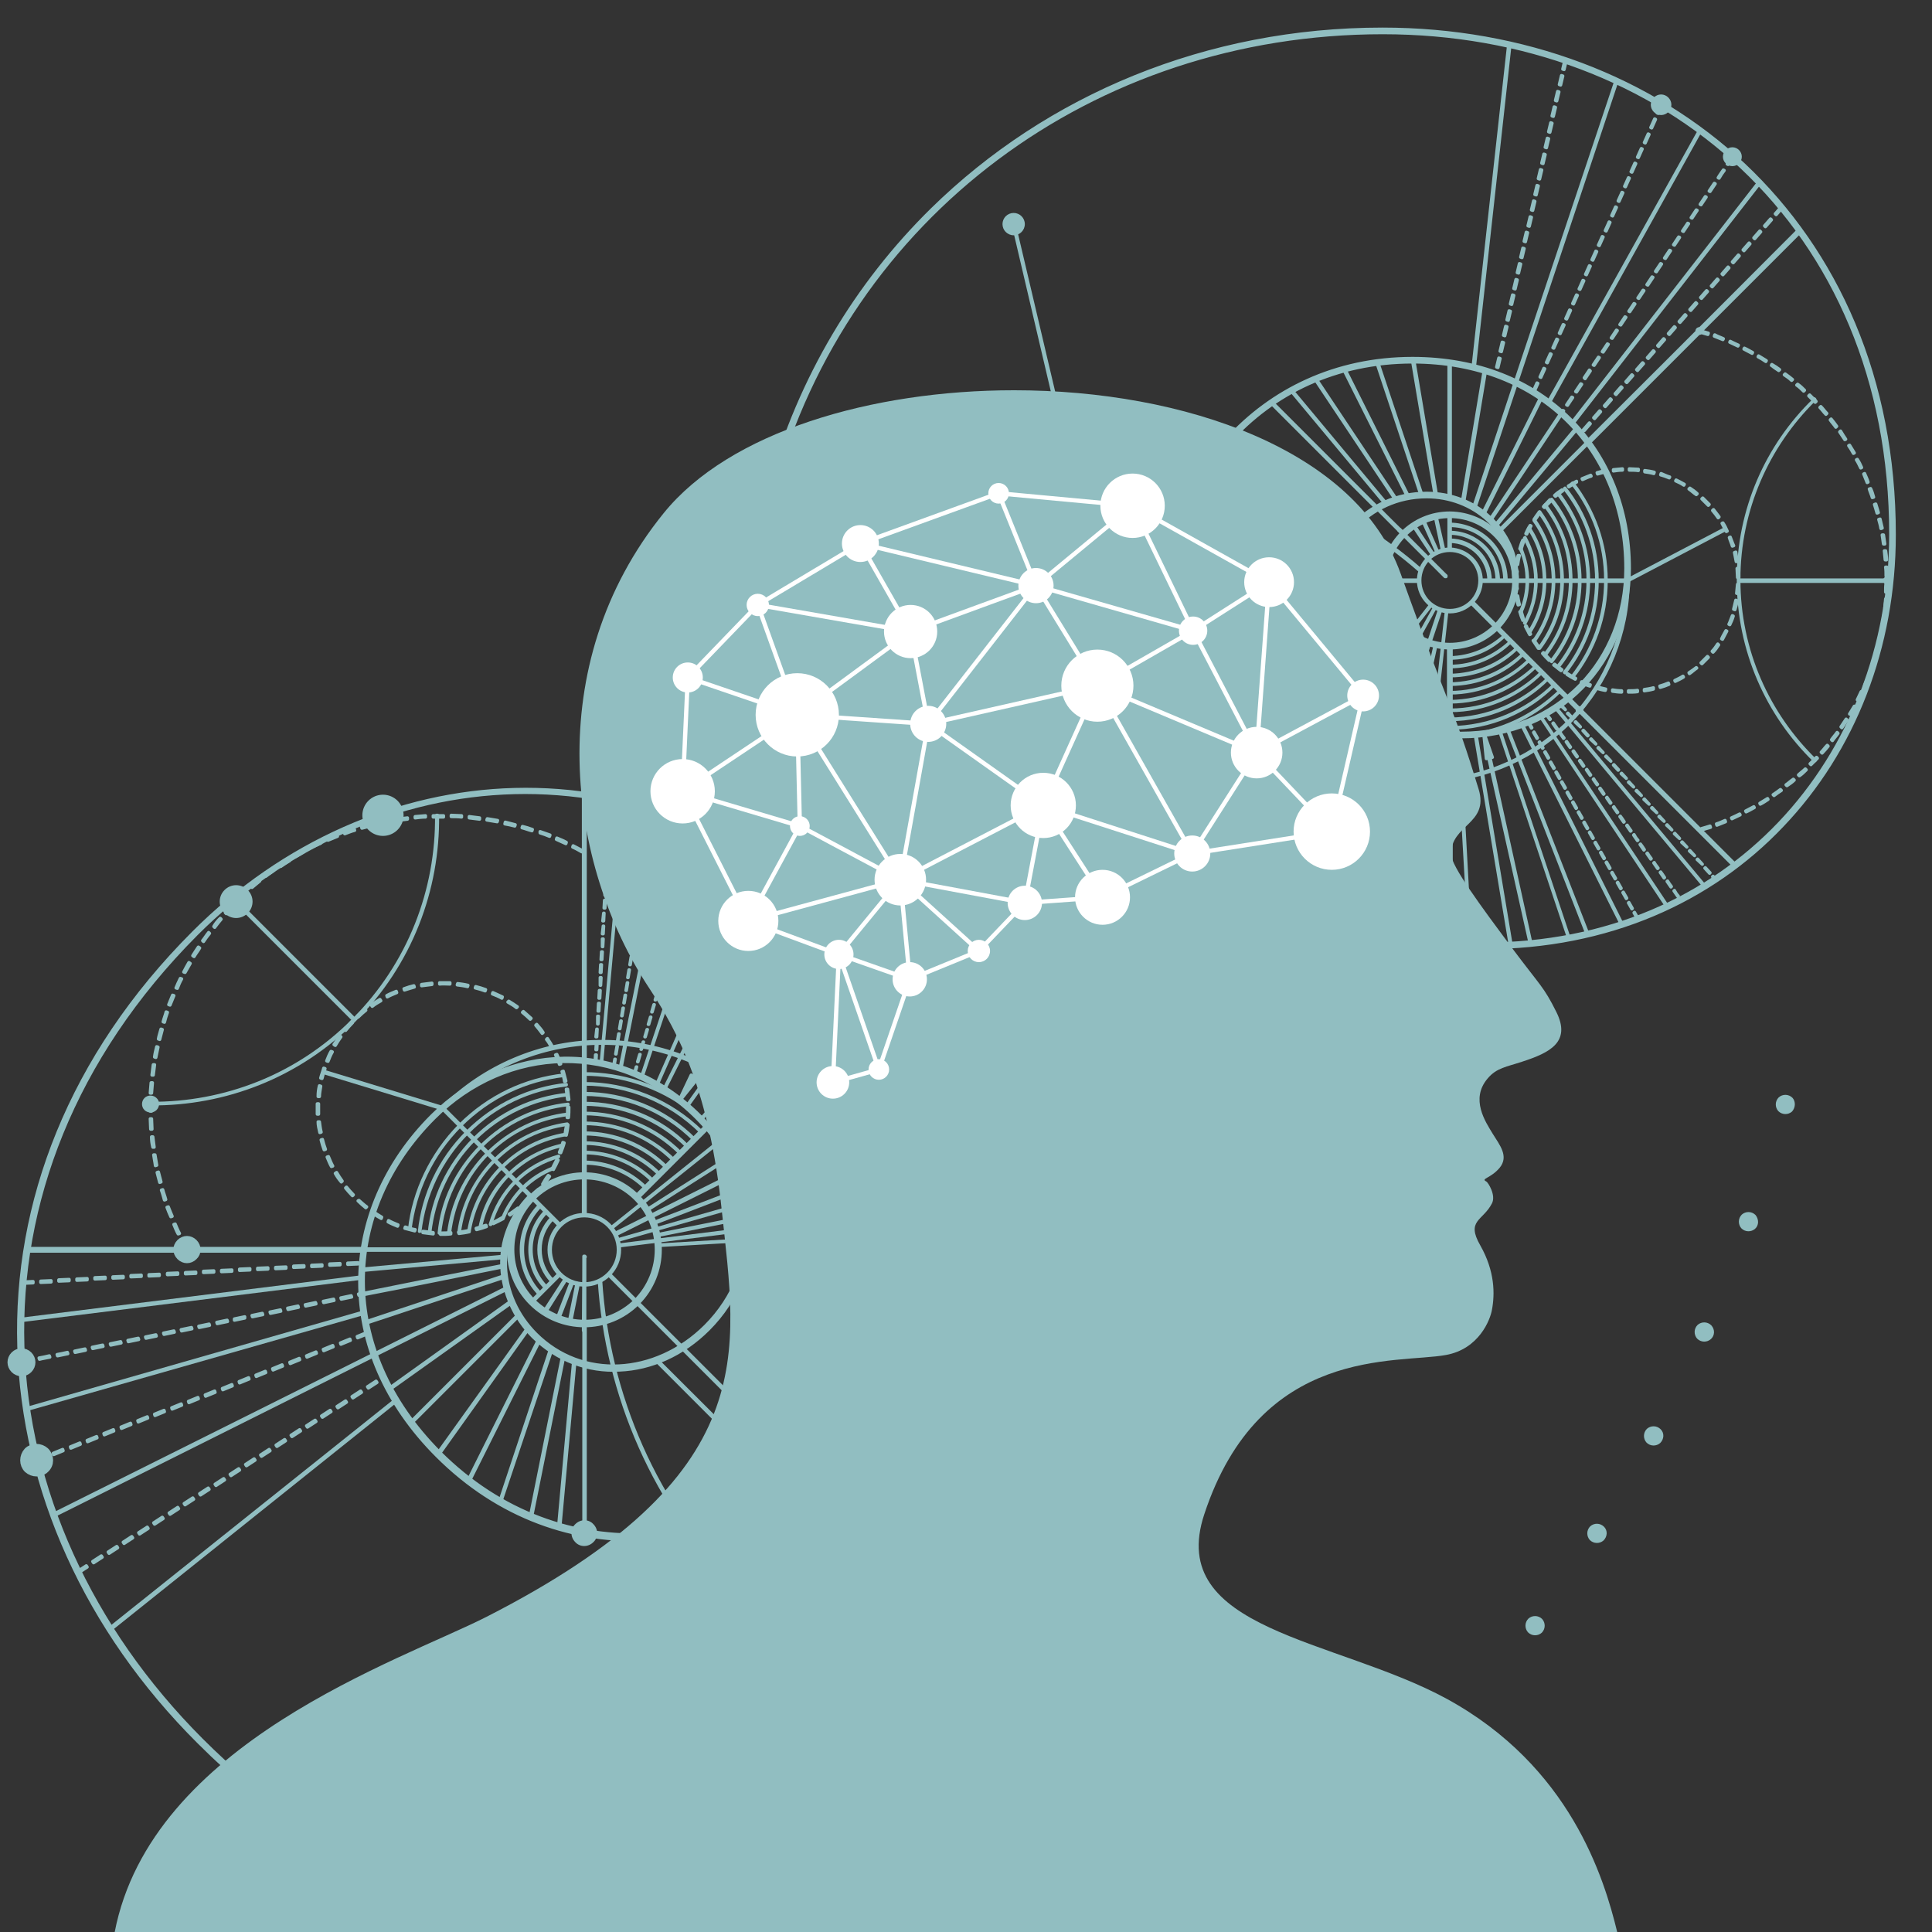 <?xml version="1.0" encoding="utf-8"?>
<!-- Generator: Adobe Illustrator 24.0.2, SVG Export Plug-In . SVG Version: 6.00 Build 0)  -->
<svg version="1.1" id="Camada_1" xmlns="http://www.w3.org/2000/svg" xmlns:xlink="http://www.w3.org/1999/xlink" x="0px" y="0px"
	 viewBox="0 0 450 450" style="enable-background:new 0 0 450 450;" xml:space="preserve">
<rect x="0" y="0" width="450" height="450" fill="#333333" stroke="none"/>
<style type="text/css">
	.st0{display:none;}
	.st1{display:inline;}
	.st2{fill:none;stroke:#91BEC1;stroke-width:0.758;stroke-miterlimit:10;}
	.st3{fill:#FFFFFF;stroke:#91BEC1;stroke-width:0.758;stroke-miterlimit:10;}
	.st4{fill:#FFFFFF;stroke:#91BEC1;stroke-width:0.472;stroke-miterlimit:10;}
	.st5{fill:#91BEC1;stroke:#91BEC1;stroke-width:0.75;stroke-linejoin:round;stroke-miterlimit:10;}
	.st6{fill:#91BEC1;stroke:#91BEC1;stroke-width:1.565;stroke-linejoin:round;stroke-miterlimit:10;}
	.st7{fill:#91BEC1;}
	.st8{fill:#91BEC1;stroke:#91BEC1;stroke-width:2.288;stroke-linejoin:round;stroke-miterlimit:10;}
	.st9{fill:#91BEC1;stroke:#91BEC1;stroke-width:1.958;stroke-linejoin:round;stroke-miterlimit:10;}
	.st10{fill:#91BEC1;stroke:#91BEC1;stroke-width:1.891;stroke-linejoin:round;stroke-miterlimit:10;}
	.st11{fill:none;stroke:#FFFFFF;stroke-linejoin:round;stroke-miterlimit:10;}
	.st12{fill:#FFFFFF;}
</style>
<g class="st0">
	<g class="st1">
		<polygon class="st2" points="303.1,414.9 191.8,387.4 189.3,326.6 143.2,306.5 114.7,286.4 69.9,284.1 96.5,247.3 53,209.5 
			67.9,136.8 111.7,97.9 175.6,98.7 237,67.7 290.7,70 347.7,80.1 382.7,143.3 376.4,213.3 388,311.7 331.8,351 		"/>
		<polyline class="st2" points="191.8,387.4 251.9,356.9 325,301.6 388,311.7 343.5,226.7 325,301.6 331.8,351 251.9,356.9 
			287,263.8 189.3,326.6 251.9,356.9 303.1,414.9 		"/>
		<polyline class="st2" points="376.4,213.3 343.5,226.7 287,263.8 325,301.6 		"/>
		<polyline class="st2" points="143.2,306.5 172.9,249.6 114.7,286.4 96.5,247.3 		"/>
		<polyline class="st2" points="290.7,70 273.1,121.8 237,67.7 220.5,123 273.1,121.8 165.8,181.3 96.5,247.3 111.7,97.9 		"/>
		<polygon class="st2" points="165.8,181.3 220.5,123 175.6,98.7 		"/>
		<polyline class="st2" points="53,209.5 111.7,97.9 165.8,181.3 172.9,249.6 268.8,183.7 287,263.8 172.9,249.6 189.3,326.6 		"/>
		<polygon class="st2" points="343.5,226.7 382.7,143.3 312.5,175.4 268.8,183.7 		"/>
		<polyline class="st2" points="343.5,226.7 312.5,175.4 347.7,80.1 273.1,121.8 268.8,183.7 165.8,181.3 		"/>
		<line class="st2" x1="312.5" y1="175.4" x2="273.1" y2="121.8"/>
	</g>
	<g class="st1">
		<circle class="st3" cx="191.8" cy="387.4" r="18.1"/>
		<circle class="st3" cx="251.9" cy="356.9" r="12.2"/>
		<circle class="st3" cx="303.1" cy="414.9" r="7.5"/>
		<circle class="st3" cx="331.8" cy="351" r="11.7"/>
		<circle class="st4" cx="388" cy="311.7" r="9.5"/>
		<circle class="st3" cx="287" cy="263.8" r="17"/>
		<circle class="st3" cx="189.3" cy="326.6" r="8.5"/>
		<circle class="st3" cx="143.2" cy="306.5" r="12.9"/>
		<circle class="st3" cx="172.9" cy="249.6" r="15.4"/>
		<circle class="st3" cx="114.7" cy="286.4" r="8.1"/>
		<circle class="st3" cx="69.9" cy="284.1" r="5.3"/>
		<circle class="st3" cx="165.8" cy="181.3" r="12.3"/>
		<circle class="st3" cx="96.5" cy="247.3" r="8.1"/>
		<circle class="st3" cx="111.7" cy="97.9" r="6.9"/>
		<circle class="st3" cx="175.6" cy="98.7" r="14.2"/>
		<circle class="st3" cx="237" cy="67.7" r="15.2"/>
		<circle class="st3" cx="290.7" cy="70" r="7.1"/>
		<circle class="st3" cx="347.7" cy="80.1" r="5.3"/>
		<circle class="st3" cx="382.7" cy="143.3" r="8.7"/>
		<circle class="st3" cx="376.4" cy="213.3" r="4.8"/>
		<circle class="st3" cx="343.5" cy="226.7" r="8.2"/>
		<circle class="st3" cx="325" cy="301.6" r="6.8"/>
		<circle class="st3" cx="312.5" cy="175.4" r="12.5"/>
		<circle class="st3" cx="273.1" cy="121.8" r="19.7"/>
		<circle class="st3" cx="268.8" cy="183.7" r="8.5"/>
		<circle class="st3" cx="220.5" cy="123" r="4.6"/>
		<circle class="st3" cx="53" cy="209.5" r="5"/>
		<circle class="st3" cx="67.9" cy="136.8" r="7.7"/>
	</g>
</g>
<g>
	<g>
		<path class="st5" d="M35.1,257c17.1,0.1,34.2-6.3,47.2-19.4l0,0c13.1-13.1,19.6-30.4,19.4-47.7l0,0l0.2,0
			c0.2,17.3-6.2,34.6-19.4,47.8l0,0c-13.1,13.1-30.2,19.5-47.3,19.4l0,0L35.1,257L35.1,257z"/>
		<path class="st5" d="M130.3,285.3c3.2-3.2,8.4-3.2,11.6,0l0,0c3.2,3.2,3.2,8.4,0,11.6l0,0c-3.2,3.2-8.4,3.2-11.6,0l0,0
			C127.1,293.7,127.1,288.5,130.3,285.3L130.3,285.3z M130.5,285.5c-3.1,3.1-3.1,8.1,0,11.2l0,0c3.1,3.1,8.1,3.1,11.2,0l0,0
			c3.1-3.1,3.1-8.1,0-11.2l0,0C138.6,282.4,133.6,282.4,130.5,285.5L130.5,285.5z"/>
		<path class="st5" d="M244.7,434.8c-25.6,14.4-53.6,21.4-81.4,21.1l0,0c-42.4-0.4-84.4-17.5-117-50.1l0,0
			C20.1,379.7,5.4,347,4.4,313.6l0,0c-1-33.4,11.8-67.5,40.7-96.4l0,0c20.9-20.9,47.6-32.6,74.8-33.3l0,0
			c27.2-0.7,54.9,9.6,77.9,32.6l0,0c16.7,16.7,26.4,37.5,27.2,58.6l0,0c0.8,21.1-7.1,42.7-25.5,61.1l0,0
			c-13.4,13.4-30.6,21.3-48.1,22.3l0,0c-17.5,1-35.2-5-49.6-19.4l0,0c-12.2-12.2-18-26.4-18-40.5l0,0c0-14,5.8-27.7,16.8-38.7l0,0
			c8.6-8.6,19.6-13.2,30.7-13.4l0,0c11.1-0.2,22.5,4.2,31.7,13.4l0,0c7.4,7.4,11.4,16.4,11.7,25.2l0,0c0.4,8.9-2.8,17.6-9.7,24.5
			l0,0c-6,6-13.4,9.2-20.7,9.5l0,0c-7.3,0.4-14.5-2.2-20.1-7.7l0,0c-4.4-4.4-7-10.3-7.3-16.2l0,0c-0.3-5.9,1.8-11.9,6.6-16.8l0,0
			l0.6,0.6c-9.3,9.3-7.9,23.1,0.7,31.7l0,0c10.7,10.7,27.8,9.8,39.5-1.8l0,0c13.5-13.5,12.5-34-2-48.5l0,0
			c-18.2-18.2-44.3-16.9-61.2,0l0,0c-21.7,21.7-22.7,53.8,1.3,77.9l0,0c28.4,28.4,69.8,23.6,96.4-2.9l0,0
			c36.4-36.4,31.5-85.2-1.7-118.4l0,0c-45.7-45.7-109.9-40.9-151.4,0.6l0,0C-11.7,275.3-5,353.2,46.9,405.2l0,0
			c53.9,53.9,133.4,65.2,197.8,28.6L244.7,434.8z"/>
		<polygon class="st5" points="103.1,258.3 103.3,258.1 130.5,285.3 130.3,285.5 103.1,258.3 		"/>
		<polygon class="st5" points="141.7,296.9 141.9,296.7 189.4,344.2 189.2,344.4 141.7,296.9 		"/>
		<path class="st5" d="M123.6,278.6c6.9-6.9,18.1-6.9,25,0l0,0c6.9,6.9,6.9,18.1,0,25l0,0c-6.9,6.9-18.1,6.9-25,0l0,0
			C116.7,296.7,116.7,285.5,123.6,278.6L123.6,278.6z M124.3,279.2c-6.5,6.6-6.5,17.1,0,23.7l0,0c6.6,6.5,17.1,6.5,23.7,0l0,0
			c6.5-6.6,6.5-17.1,0-23.7l0,0C141.4,272.7,130.8,272.7,124.3,279.2L124.3,279.2z"/>
		<g>
			<g>
				<path class="st5" d="M103.2,257.9c9.5-9.5,22.6-15.1,36-15.3l0,0c13.4-0.3,26.9,4.7,36.8,13.9l0,0c0.6,0.5,1.2,1.1,1.7,1.7l0,0
					c8.9,8.9,14.5,21.2,15.2,33.8l0,0c0.9,13.4-3.6,27.1-12.3,37.3l0,0l-0.2-0.2c8.7-10.2,13.1-23.8,12.2-37.1l0,0
					c-0.7-12.5-6.2-24.7-15.1-33.6l0,0c-0.6-0.6-1.1-1.1-1.7-1.6l0,0c-9.8-9.1-23.2-14.1-36.6-13.8l0,0
					c-13.3,0.2-26.4,5.8-35.8,15.2l0,0c0,0-0.1,0.1-0.1,0.1l0,0l0,0l-0.2-0.2C103.1,258,103.2,258,103.2,257.9L103.2,257.9z"/>
				<path class="st5" d="M177.6,332.5c2.4-2.1,4.7-4.4,6.7-6.9l-1.4-1C181.3,327.4,179.5,330,177.6,332.5L177.6,332.5z"/>
			</g>
		</g>
		<polygon class="st5" points="148,278.7 203.4,223.3 203.8,223.8 148.5,279.1 148,278.7 		"/>
		<path class="st5" d="M84.8,290.9c12.2,0,23.8,0,32.8,0l0,0v0.3c-9,0-20.6,0-32.8,0l0,0l0,0L84.8,290.9L84.8,290.9z"/>
		<path class="st5" d="M6.3,290.8c0,0,42.3,0,78.6,0l0,0l0,0.6c-36.3,0-78.6,0-78.6,0l0,0l0,0L6.3,290.8L6.3,290.8z"/>
		<path class="st5" d="M5.3,298.6l2.4-0.1l0,0.3l-2.4,0.1L5.3,298.6L5.3,298.6z M9.5,298.4l2.4-0.1l0,0.3l-2.4,0.1L9.5,298.4
			L9.5,298.4z M13.7,298.1l2.4-0.1l0,0.3l-2.4,0.1L13.7,298.1L13.7,298.1z M17.9,297.9l2.4-0.1l0,0.3l-2.4,0.1L17.9,297.9
			L17.9,297.9z M22.1,297.6l2.4-0.1l0,0.3l-2.4,0.1L22.1,297.6L22.1,297.6z M26.3,297.4l2.4-0.1l0,0.3l-2.4,0.1L26.3,297.4
			L26.3,297.4z M30.5,297.1l2.4-0.1l0,0.3l-2.4,0.1L30.5,297.1L30.5,297.1z M34.7,296.9l2.4-0.1l0,0.3l-2.4,0.1L34.7,296.9
			L34.7,296.9z M39,296.6l2.4-0.1l0,0.3l-2.4,0.1L39,296.6L39,296.6z M43.2,296.4l2.4-0.1l0,0.3l-2.4,0.1L43.2,296.4L43.2,296.4z
			 M47.4,296.1l2.4-0.1l0,0.3l-2.4,0.1L47.4,296.1L47.4,296.1z M51.6,295.9l2.4-0.1l0,0.3l-2.4,0.1L51.6,295.9L51.6,295.9z
			 M55.8,295.6l2.4-0.1l0,0.3l-2.4,0.1L55.8,295.6L55.8,295.6z M60,295.4l2.4-0.1l0,0.3l-2.4,0.1L60,295.4L60,295.4z M64.2,295.2
			l2.4-0.1l0,0.3l-2.4,0.1L64.2,295.2L64.2,295.2z M68.4,294.9l2.4-0.1l0,0.3l-2.4,0.1L68.4,294.9L68.4,294.9z M72.6,294.7l2.4-0.1
			l0,0.3l-2.4,0.1L72.6,294.7L72.6,294.7z M76.8,294.4l2.4-0.1l0,0.3l-2.4,0.1L76.8,294.4L76.8,294.4z M81,294.2l2.4-0.1l0,0.3
			l-2.4,0.1L81,294.2L81,294.2z"/>
		<polygon class="st5" points="84.3,295.6 117.5,292.6 117.5,292.9 84.4,295.9 84.3,295.6 		"/>
		<polygon class="st5" points="4.8,307.3 84.3,297.4 84.3,297.7 4.8,307.6 4.8,307.3 		"/>
		<path class="st5" d="M84.4,301.6L84.4,301.6L84.4,301.6L84.4,301.6L84.4,301.6L84.4,301.6z M84.3,301.3c12.3-2.5,24-4.8,33.1-6.6
			l0,0l0.1,0.3c-9.1,1.8-20.7,4.2-33.1,6.6l0,0L84.3,301.3L84.3,301.3z"/>
		<path class="st5" d="M5,317.1c0,0,0.8-0.2,2.4-0.5l0,0l0.1,0.3c-1.5,0.3-2.4,0.5-2.4,0.5l0,0l0,0L5,317.1L5,317.1z M9.1,316.3
			c0.7-0.1,1.5-0.3,2.4-0.5l0,0l0.1,0.3c-0.9,0.2-1.7,0.3-2.4,0.5l0,0L9.1,316.3L9.1,316.3z M13.3,315.5c0.7-0.1,1.5-0.3,2.4-0.5
			l0,0l0.1,0.3c-0.8,0.2-1.6,0.3-2.4,0.5l0,0L13.3,315.5L13.3,315.5z M17.4,314.7c0.8-0.2,1.5-0.3,2.4-0.5l0,0l0.1,0.3
			c-0.8,0.2-1.6,0.3-2.4,0.5l0,0L17.4,314.7L17.4,314.7z M21.5,313.8c0.8-0.2,1.6-0.3,2.4-0.5l0,0l0.1,0.3c-0.8,0.2-1.6,0.3-2.4,0.5
			l0,0L21.5,313.8L21.5,313.8z M25.7,313c0.8-0.2,1.6-0.3,2.4-0.5l0,0l0.1,0.3c-0.8,0.2-1.6,0.3-2.4,0.5l0,0L25.7,313L25.7,313z
			 M29.8,312.2c0.8-0.2,1.6-0.3,2.4-0.5l0,0l0.1,0.3c-0.8,0.2-1.6,0.3-2.4,0.5l0,0L29.8,312.2L29.8,312.2z M33.9,311.4
			c0.8-0.2,1.6-0.3,2.4-0.5l0,0l0.1,0.3c-0.8,0.2-1.6,0.3-2.4,0.5l0,0L33.9,311.4L33.9,311.4z M38.1,310.5c0.8-0.2,1.6-0.3,2.4-0.5
			l0,0l0.1,0.3c-0.8,0.2-1.6,0.3-2.4,0.5l0,0L38.1,310.5L38.1,310.5z M42.3,310L42.3,310L42.3,310L42.3,310L42.3,310L42.3,310z
			 M42.2,309.7c0.8-0.2,1.6-0.3,2.4-0.5l0,0l0.1,0.3c-0.8,0.2-1.6,0.3-2.4,0.5l0,0L42.2,309.7L42.2,309.7z M46.3,308.9
			c0.8-0.2,1.6-0.3,2.4-0.5l0,0l0.1,0.3c-0.8,0.2-1.6,0.3-2.4,0.5l0,0L46.3,308.9L46.3,308.9z M50.5,308c0.8-0.2,1.6-0.3,2.4-0.5
			l0,0l0.1,0.3c-0.8,0.2-1.6,0.3-2.4,0.5l0,0L50.5,308L50.5,308z M54.6,307.2c0.8-0.2,1.6-0.3,2.4-0.5l0,0L57,307
			c-0.8,0.2-1.6,0.3-2.4,0.5l0,0L54.6,307.2L54.6,307.2z M58.7,306.4c0.8-0.2,1.6-0.3,2.4-0.5l0,0l0.1,0.3c-0.8,0.2-1.6,0.3-2.4,0.5
			l0,0L58.7,306.4L58.7,306.4z M62.9,305.6c0.8-0.2,1.6-0.3,2.4-0.5l0,0l0.1,0.3c-0.8,0.2-1.6,0.3-2.4,0.5l0,0L62.9,305.6
			L62.9,305.6z M67,304.7c0.8-0.2,1.6-0.3,2.4-0.5l0,0l0.1,0.3c-0.8,0.2-1.6,0.3-2.4,0.5l0,0L67,304.7L67,304.7z M71.1,303.9
			c0.8-0.2,1.6-0.3,2.4-0.5l0,0l0.1,0.3c-0.8,0.2-1.6,0.3-2.4,0.5l0,0L71.1,303.9L71.1,303.9z M75.3,303.1c0.8-0.2,1.6-0.3,2.4-0.5
			l0,0l0.1,0.3c-0.8,0.2-1.6,0.3-2.4,0.5l0,0L75.3,303.1L75.3,303.1z M79.4,302.3c0.8-0.2,1.6-0.3,2.4-0.5l0,0l0.1,0.3
			c-0.8,0.2-1.6,0.3-2.4,0.5l0,0L79.4,302.3L79.4,302.3z M83.5,301.4c0.3-0.1,0.5-0.1,0.8-0.2l0,0l0.1,0.3c-0.3,0.1-0.5,0.1-0.8,0.2
			l0,0L83.5,301.4L83.5,301.4z"/>
		<polygon class="st5" points="6.1,328.1 84.7,305.6 84.8,305.9 6.2,328.3 6.1,328.1 		"/>
		<polygon class="st5" points="85.1,307.9 117.6,297.1 117.7,297.4 85.2,308.2 85.1,307.9 		"/>
		<path class="st5" d="M8.5,340l2.2-0.9l0.1,0.3l-2.2,0.9L8.5,340L8.5,340z M12.4,338.5l2.2-0.9l0.1,0.3l-2.2,0.9L12.4,338.5
			L12.4,338.5z M16.4,337l2.2-0.9l0.1,0.3l-2.2,0.9L16.4,337L16.4,337z M20.3,335.5l2.2-0.9l0.1,0.3l-2.2,0.9L20.3,335.5L20.3,335.5
			z M24.2,333.9l2.2-0.9l0.1,0.3l-2.2,0.9L24.2,333.9L24.2,333.9z M28.2,332.4l2.2-0.9l0.1,0.3l-2.2,0.9L28.2,332.4L28.2,332.4z
			 M32.1,330.9l2.2-0.9l0.1,0.3l-2.2,0.9L32.1,330.9L32.1,330.9z M36,329.4l2.2-0.9l0.1,0.3l-2.2,0.9L36,329.4L36,329.4z M40,327.9
			l2.2-0.9l0.1,0.3l-2.2,0.9L40,327.9L40,327.9z M43.9,326.4l2.2-0.9l0.1,0.3l-2.2,0.9L43.9,326.4L43.9,326.4z M47.8,324.9l2.2-0.9
			l0.1,0.3l-2.2,0.9L47.8,324.9L47.8,324.9z M51.8,323.4l2.2-0.9l0.1,0.3l-2.2,0.9L51.8,323.4L51.8,323.4z M55.7,321.8l2.2-0.9
			l0.1,0.3l-2.2,0.9L55.7,321.8L55.7,321.8z M59.6,320.3l2.2-0.9l0.1,0.3l-2.2,0.9L59.6,320.3L59.6,320.3z M63.5,318.8l2.2-0.9
			l0.1,0.3l-2.2,0.9L63.5,318.8L63.5,318.8z M67.5,317.3l2.2-0.9l0.1,0.3l-2.2,0.9L67.5,317.3L67.5,317.3z M71.4,315.8l2.2-0.9
			l0.1,0.3l-2.2,0.9L71.4,315.8L71.4,315.8z M75.3,314.3l2.2-0.9l0.1,0.3l-2.2,0.9L75.3,314.3L75.3,314.3z M79.3,312.8l2.2-0.9
			l0.1,0.3l-2.2,0.9L79.3,312.8L79.3,312.8z M83.2,311.3l2.2-0.9l0.1,0.3l-2.2,0.9L83.2,311.3L83.2,311.3z"/>
		<polygon class="st5" points="87.1,315.4 118.1,299.9 118.2,300.2 87.2,315.7 87.1,315.4 		"/>
		<polygon class="st5" points="12.4,352.7 87.1,315.4 87.2,315.7 12.6,353 12.4,352.7 		"/>
		<path class="st5" d="M18.1,366l2-1.3l0.2,0.3l-2,1.3L18.1,366L18.1,366z M21.6,363.7l2-1.3l0.2,0.3l-2,1.3L21.6,363.7L21.6,363.7z
			 M25.2,361.5l2-1.3l0.2,0.3l-2,1.3L25.2,361.5L25.2,361.5z M28.7,359.2l2-1.3l0.2,0.3l-2,1.3L28.7,359.2L28.7,359.2z M32.3,357
			l2-1.3l0.2,0.3l-2,1.3L32.3,357L32.3,357z M35.8,354.7l2-1.3l0.2,0.3l-2,1.3L35.8,354.7L35.8,354.7z M39.4,352.4l2-1.3l0.2,0.3
			l-2,1.3L39.4,352.4L39.4,352.4z M42.9,350.2l2-1.3l0.2,0.3l-2,1.3L42.9,350.2L42.9,350.2z M46.5,347.9l2-1.3l0.2,0.3l-2,1.3
			L46.5,347.9L46.5,347.9z M50.1,345.7l2-1.3l0.2,0.3l-2,1.3L50.1,345.7L50.1,345.7z M53.6,343.4l2-1.3l0.2,0.3l-2,1.3L53.6,343.4
			L53.6,343.4z M57.2,341.1l2-1.3l0.2,0.3l-2,1.3L57.2,341.1L57.2,341.1z M60.7,338.9l2-1.3l0.2,0.3l-2,1.3L60.7,338.9L60.7,338.9z
			 M64.3,336.6l2-1.3l0.2,0.3l-2,1.3L64.3,336.6L64.3,336.6z M67.8,334.3l2-1.3l0.2,0.3l-2,1.3L67.8,334.3L67.8,334.3z M71.4,332.1
			l2-1.3l0.2,0.3l-2,1.3L71.4,332.1L71.4,332.1z M74.9,329.8l2-1.3l0.2,0.3l-2,1.3L74.9,329.8L74.9,329.8z M78.5,327.6l2-1.3
			l0.2,0.3l-2,1.3L78.5,327.6L78.5,327.6z M82,325.3l2-1.3l0.2,0.3l-2,1.3L82,325.3L82,325.3z M85.6,323l2-1.3l0.2,0.3l-2,1.3
			L85.6,323L85.6,323z M89.1,320.8L89.1,320.8l0.3,0.2l-0.1,0.1L89.1,320.8L89.1,320.8z"/>
		<polygon class="st5" points="90.6,323.4 119.1,303 119.3,303.3 90.8,323.6 90.6,323.4 		"/>
		<polygon class="st5" points="25.5,379.3 92.1,326.1 92.3,326.3 25.7,379.6 25.5,379.3 		"/>
		<path class="st5" d="M123.8,303.1c2.5-2.5,4.7-4.7,6.5-6.5l0,0l0.2,0.2c-1.8,1.8-4,4-6.5,6.5l0,0L123.8,303.1L123.8,303.1z"/>
		<path class="st5" d="M95.6,331.3c9.3-9.3,18.1-18.1,25.1-25.1l0,0l0.2,0.2c-7,7-15.8,15.8-25.1,25.1l0,0L95.6,331.3L95.6,331.3z"
			/>
		<polygon class="st5" points="122.9,309.3 123.1,309.5 102.2,338.8 101.9,338.6 122.9,309.3 		"/>
		<polygon class="st5" points="131.7,297.8 131.9,297.9 127,305.7 126.7,305.5 131.7,297.8 		"/>
		<polygon class="st5" points="125.4,312.1 125.7,312.2 109.3,345 109,344.9 125.4,312.1 		"/>
		<path class="st5" d="M133.1,298.5l0.3,0.1c-0.9,2.4-2,5.3-3.3,8.6l0,0l0,0l-0.3-0.1C131,303.8,132.2,300.9,133.1,298.5
			L133.1,298.5z"/>
		<polygon class="st5" points="128.2,314.3 128.5,314.4 116.6,349.9 116.4,349.8 128.2,314.3 		"/>
		<path class="st5" d="M134.4,298.9l0.3,0.1c-0.9,4.4-1.8,9-1.8,9l0,0l-0.3-0.1C132.6,307.9,133.5,303.3,134.4,298.9L134.4,298.9z"
			/>
		<polygon class="st5" points="131,316 131.3,316 123.8,353.4 123.5,353.4 131,316 		"/>
		<polygon class="st5" points="133.6,317.2 133.9,317.2 130.4,355.7 130.1,355.7 133.6,317.2 		"/>
		<path class="st5" d="M136,292.7C136,292.7,136,292.7,136,292.7L136,292.7C136,292.7,136,292.7,136,292.7L136,292.7L136,292.7
			C136,292.7,136,292.7,136,292.7L136,292.7C136,292.7,136,292.6,136,292.7L136,292.7C136,292.6,136,292.6,136,292.7L136,292.7
			l0-0.1l0,0c0,0,0,0,0.1,0l0,0c0,0,0,0,0.1,0l0,0l-0.1,0.1l0.1,0c0,0,0,0,0,0l0,0c0,0,0,0,0,0l0,0l0,0l0,0l0,0l0,0c0,0,0,0,0,0l0,0
			c0,0,0,0,0,0.1l0,0c0,0.1,0,0.1,0,0.2l0,0c0,0.2,0,0.5,0,0.9l0,0c0,0.8,0,1.9,0,3.4l0,0c0,3,0,7.3,0,12.6l0,0l-0.3,0
			C136,299.5,136,293,136,292.7L136,292.7z M136,292.8c0.1,0.1,0.2,0,0.2,0l0,0c0,0,0.1,0,0.1-0.1l0,0c0,0,0,0.1,0,0.1l0,0l-0.1-0.1
			L136,292.8L136,292.8z M136.1,292.7l0.1-0.1l0,0c0,0,0,0.1,0,0.1l0,0l0,0L136.1,292.7L136.1,292.7z M136.2,292.7L136.2,292.7
			C136.3,292.7,136.3,292.7,136.2,292.7L136.2,292.7L136.2,292.7C136.2,292.7,136.2,292.7,136.2,292.7L136.2,292.7z M136.2,292.6
			L136.2,292.6L136.2,292.6L136.2,292.6L136.2,292.6z"/>
		<path class="st5" d="M136,308.3l0.3,0c0,2.9,0,6.2,0,9.7l0,0l0,0l-0.3,0C136,314.5,136,311.2,136,308.3L136,308.3z"/>
		<path class="st5" d="M136,317.9l0.3,0c0,11.2,0,24.8,0,39.2l0,0v0l-0.3,0C136,342.8,136,329.1,136,317.9L136,317.9z"/>
		<path class="st5" d="M80.5,276.7l0.2-0.2c0.5,0.6,1,1.2,1.6,1.8l0,0l-0.2,0.2C81.5,277.9,81,277.3,80.5,276.7L80.5,276.7z
			 M83.6,279.6c0.6,0.5,1.2,1.1,1.8,1.5l0,0l-0.2,0.2c-0.6-0.5-1.2-1-1.8-1.6l0,0L83.6,279.6L83.6,279.6z M78.1,273.3l0.3-0.2
			c0.4,0.7,0.8,1.3,1.3,2l0,0l-0.2,0.2C78.9,274.6,78.5,274,78.1,273.3L78.1,273.3z M86.9,282.2c0.7,0.5,1.3,0.9,2,1.3l0,0l-0.1,0.3
			c-0.7-0.4-1.4-0.8-2.1-1.3l0,0L86.9,282.2L86.9,282.2z M79.6,275.1L79.6,275.1L79.6,275.1L79.6,275.1L79.6,275.1z M76.2,269.5
			l0.3-0.1c0.3,0.7,0.6,1.5,1,2.2l0,0l-0.3,0.1C76.8,271,76.5,270.2,76.2,269.5L76.2,269.5z M90.5,284.3c0.7,0.4,1.5,0.7,2.2,1l0,0
			l-0.1,0.3c-0.7-0.3-1.5-0.6-2.2-1l0,0L90.5,284.3L90.5,284.3z M74.8,265.5l0.3-0.1c0.2,0.8,0.4,1.5,0.7,2.3l0,0l-0.3,0.1
			C75.2,267,75,266.3,74.8,265.5L74.8,265.5z M94.4,285.8c0.8,0.2,1.5,0.5,2.3,0.6l0,0l-0.1,0.3c-0.8-0.2-1.6-0.4-2.3-0.6l0,0
			L94.4,285.8L94.4,285.8z M74.1,261.3l0.3,0c0.1,0.8,0.2,1.6,0.4,2.4l0,0l0,0l-0.3,0.1C74.3,262.9,74.1,262.1,74.1,261.3
			L74.1,261.3z M98.5,286.8c0.8,0.1,1.6,0.2,2.4,0.3l0,0l0,0.3c-0.8-0.1-1.6-0.2-2.4-0.3l0,0L98.5,286.8L98.5,286.8z M100.8,287.1
			L100.8,287.1L100.8,287.1L100.8,287.1L100.8,287.1L100.8,287.1z M73.9,257.1l0.3,0c0,0.8,0,1.6,0,2.4l0,0l-0.3,0
			C73.9,258.7,73.9,257.9,73.9,257.1L73.9,257.1z M102.6,287.2c0.8,0,1.6,0,2.4-0.1l0,0l0,0.3c-0.8,0.1-1.6,0.1-2.4,0.1l0,0
			L102.6,287.2L102.6,287.2z M74.4,252.9l0.3,0.1c-0.1,0.8-0.3,1.6-0.3,2.4l0,0l0,0l-0.3,0C74.1,254.5,74.2,253.7,74.4,252.9
			L74.4,252.9z M106.8,287c0.8-0.1,1.6-0.2,2.4-0.4l0,0l0.1,0.3c-0.8,0.2-1.6,0.3-2.4,0.4l0,0L106.8,287L106.8,287z M75.4,248.8
			l0.3,0.1c-0.3,0.8-0.5,1.5-0.7,2.3l0,0l-0.3-0.1C74.9,250.3,75.2,249.6,75.4,248.8L75.4,248.8z M110.9,286.1
			c0.8-0.2,1.5-0.5,2.3-0.7l0,0l0.1,0.3c-0.8,0.3-1.5,0.5-2.3,0.7l0,0L110.9,286.1L110.9,286.1z M113.2,285.4L113.2,285.4
			C113.2,285.4,113.2,285.4,113.2,285.4L113.2,285.4L113.2,285.4L113.2,285.4z M77.1,244.9l0.3,0.1c-0.4,0.7-0.7,1.4-1,2.2l0,0
			l-0.3-0.1C76.4,246.3,76.7,245.6,77.1,244.9L77.1,244.9z M114.9,284.7c0.7-0.3,1.4-0.7,2.1-1.1l0,0l0.1,0.3
			c-0.7,0.4-1.4,0.7-2.2,1.1l0,0L114.9,284.7L114.9,284.7z M79.2,241.3l0.2,0.2c-0.5,0.7-0.9,1.3-1.3,2l0,0l-0.3-0.2
			C78.3,242.6,78.8,241.9,79.2,241.3L79.2,241.3z M118.6,282.8c0.7-0.4,1.3-0.9,2-1.4l0,0l0,0l0.2,0.2c-0.7,0.5-1.3,0.9-2,1.4l0,0
			L118.6,282.8L118.6,282.8z M81.9,238l0.2,0.2c-0.6,0.6-1.1,1.2-1.6,1.8l0,0l-0.2-0.2C80.8,239.2,81.4,238.6,81.9,238L81.9,238z
			 M80.6,240L80.6,240L80.6,240C80.6,240,80.6,240,80.6,240L80.6,240z M122,280.3c0.6-0.5,1.2-1.1,1.8-1.6l0,0c0.5-0.5,1-1,1.5-1.6
			l0,0l0.2,0.2c-0.5,0.5-1,1.1-1.5,1.6l0,0c-0.6,0.6-1.2,1.1-1.8,1.6l0,0L122,280.3L122,280.3z M83.2,236.7c0.6-0.6,1.2-1.1,1.8-1.6
			l0,0l0.2,0.2c-0.6,0.5-1.2,1-1.8,1.6l0,0L83.2,236.7L83.2,236.7z M127.7,273.8l0.3,0.2c-0.4,0.7-0.9,1.3-1.4,2l0,0l-0.2-0.2
			C126.8,275.1,127.2,274.4,127.7,273.8L127.7,273.8z M86.5,234.1c0.7-0.5,1.3-0.9,2-1.3l0,0l0.2,0.3c-0.7,0.4-1.4,0.8-2,1.3l0,0
			L86.5,234.1L86.5,234.1z M129.7,270.1l0.3,0.1c-0.3,0.7-0.7,1.5-1.1,2.2l0,0l-0.3-0.1C129,271.5,129.3,270.8,129.7,270.1
			L129.7,270.1z M90.1,231.9c0.7-0.4,1.5-0.7,2.2-1l0,0l0.1,0.3c-0.7,0.3-1.5,0.6-2.2,1l0,0L90.1,231.9L90.1,231.9z M131.1,266.1
			l0.3,0.1c-0.2,0.8-0.5,1.5-0.8,2.3l0,0l-0.3-0.1C130.6,267.7,130.9,266.9,131.1,266.1L131.1,266.1z M94.2,230.6l-0.1-0.3
			c0.8-0.3,1.5-0.5,2.3-0.7l0,0l0.1,0.3C95.7,230.1,94.9,230.4,94.2,230.6L94.2,230.6L94.2,230.6L94.2,230.6z M132,262l0.3,0
			c-0.1,0.8-0.2,1.6-0.4,2.4l0,0l-0.3-0.1C131.7,263.6,131.8,262.8,132,262L132,262z M98.2,229.6C98.2,229.6,98.2,229.6,98.2,229.6
			L98.2,229.6L98.2,229.6L98.2,229.6L98.2,229.6z M98.2,229.3c0.8-0.1,1.6-0.2,2.4-0.3l0,0l0,0.3c-0.8,0.1-1.6,0.2-2.4,0.3l0,0
			L98.2,229.3L98.2,229.3z M132.2,257.9L132.2,257.9l0.3,0c0,0.8,0,1.6-0.1,2.4l0,0l-0.3,0C132.2,259.5,132.2,258.7,132.2,257.9
			L132.2,257.9z M102.4,229.2l0-0.3c0.8,0,1.6,0,2.4,0l0,0l0,0.3C104,229.2,103.2,229.1,102.4,229.2L102.4,229.2L102.4,229.2
			L102.4,229.2z M131.9,253.7l0.3,0c0.1,0.8,0.2,1.6,0.3,2.4l0,0l-0.3,0C132.1,255.3,132,254.5,131.9,253.7L131.9,253.7z
			 M106.6,229.1c0.8,0.1,1.6,0.2,2.4,0.4l0,0l-0.1,0.3c-0.8-0.2-1.6-0.3-2.4-0.4l0,0L106.6,229.1L106.6,229.1z M130.9,249.6
			L130.9,249.6l0.3-0.1c0.2,0.8,0.4,1.6,0.6,2.3l0,0l-0.3,0.1C131.4,251.2,131.2,250.4,130.9,249.6L130.9,249.6z M110.8,229.8
			c0.8,0.2,1.5,0.4,2.3,0.7l0,0l-0.1,0.3c-0.8-0.3-1.5-0.5-2.3-0.7l0,0l0,0L110.8,229.8L110.8,229.8z M129.4,245.7l0.3-0.1
			c0.3,0.7,0.7,1.5,0.9,2.2l0,0l-0.3,0.1C130.1,247.2,129.7,246.4,129.4,245.7L129.4,245.7z M114.8,231.2c0.7,0.3,1.5,0.7,2.2,1l0,0
			l-0.1,0.3c-0.7-0.4-1.4-0.7-2.2-1l0,0L114.8,231.2L114.8,231.2z M129.4,245.7L129.4,245.7L129.4,245.7L129.4,245.7L129.4,245.7
			L129.4,245.7z M127.3,242.1l0.2-0.2c0.5,0.7,0.9,1.4,1.3,2.1l0,0l-0.3,0.1C128.2,243.4,127.8,242.7,127.3,242.1L127.3,242.1z
			 M118.5,233.2c0.7,0.4,1.4,0.9,2,1.3l0,0l-0.2,0.2c-0.6-0.5-1.3-0.9-2-1.3l0,0L118.5,233.2L118.5,233.2z M124.8,238.8L124.8,238.8
			l0.2-0.2c0.5,0.6,1.1,1.2,1.5,1.9l0,0l-0.2,0.2C125.8,240,125.3,239.4,124.8,238.8L124.8,238.8z M121.9,235.6
			c0.6,0.5,1.2,1.1,1.8,1.6l0,0l-0.2,0.2c-0.6-0.6-1.2-1.1-1.8-1.6l0,0L121.9,235.6L121.9,235.6z"/>
		<g>
			<path class="st5" d="M42.3,289l0.3-0.1c0.4,0.7,0.7,1.4,1.1,2.1l0,0v0l-0.3,0.1C43,290.4,42.7,289.7,42.3,289L42.3,289z
				 M40.5,285.2l0.3-0.1c0.3,0.7,0.6,1.5,1,2.2l0,0l-0.3,0.1C41.1,286.7,40.8,285.9,40.5,285.2L40.5,285.2z M38.9,281.2l0.3-0.1
				c0.3,0.8,0.6,1.5,0.9,2.2l0,0l-0.3,0.1C39.5,282.8,39.2,282,38.9,281.2L38.9,281.2z M37.6,277.2l0.3-0.1c0.2,0.8,0.5,1.5,0.7,2.3
				l0,0l-0.3,0.1C38.1,278.8,37.9,278,37.6,277.2L37.6,277.2z M38.6,279.4L38.6,279.4L38.6,279.4C38.6,279.4,38.6,279.4,38.6,279.4
				L38.6,279.4z M36.6,273.1l0.3-0.1c0.2,0.8,0.4,1.6,0.6,2.3l0,0l-0.3,0.1C37,274.7,36.8,273.9,36.6,273.1L36.6,273.1z M35.8,269
				l0.3,0c0.1,0.8,0.3,1.6,0.4,2.4l0,0l-0.3,0.1C36.1,270.6,35.9,269.8,35.8,269L35.8,269z M35.3,264.8l0.3,0
				c0.1,0.8,0.2,1.6,0.3,2.4l0,0l-0.3,0C35.4,266.4,35.3,265.6,35.3,264.8L35.3,264.8z M35,260.6l0.3,0c0,0.8,0.1,1.6,0.1,2.4l0,0
				l-0.3,0C35.1,262.2,35,261.4,35,260.6L35,260.6z M35,256.4l0.3,0c0,0.8,0,1.6,0,2.4l0,0l-0.3,0C34.9,258,34.9,257.2,35,256.4
				L35,256.4z M35.2,252.2l0.3,0c-0.1,0.8-0.1,1.6-0.2,2.4l0,0l-0.3,0C35.1,253.8,35.1,253,35.2,252.2L35.2,252.2z M35.7,248l0.3,0
				c-0.1,0.8-0.2,1.6-0.3,2.4l0,0l-0.3,0C35.5,249.6,35.6,248.8,35.7,248L35.7,248z M36.5,243.8l0.3,0.1c-0.2,0.8-0.3,1.6-0.5,2.4
				l0,0l0,0l-0.3-0.1C36.1,245.4,36.3,244.6,36.5,243.8L36.5,243.8z M37.5,239.7l0.3,0.1c-0.2,0.8-0.4,1.5-0.6,2.3l0,0l-0.3-0.1
				C37,241.3,37.3,240.5,37.5,239.7L37.5,239.7z M38.7,235.7l0.3,0.1c-0.3,0.8-0.5,1.5-0.7,2.3l0,0L38,238
				C38.2,237.2,38.5,236.5,38.7,235.7L38.7,235.7z M40.2,231.8l0.3,0.1c-0.3,0.7-0.6,1.5-0.9,2.2l0,0l-0.3-0.1
				C39.6,233.3,39.9,232.5,40.2,231.8L40.2,231.8z M42,227.9l0.3,0.1c-0.4,0.7-0.7,1.4-1,2.2l0,0l-0.3-0.1
				C41.3,229.4,41.6,228.7,42,227.9L42,227.9z M44,224.2l0.3,0.2c-0.4,0.7-0.8,1.4-1.2,2.1l0,0l-0.3-0.1
				C43.2,225.6,43.6,224.9,44,224.2L44,224.2z M46.2,220.6l0.3,0.2c-0.4,0.7-0.9,1.3-1.3,2l0,0l-0.3-0.2
				C45.3,222,45.7,221.3,46.2,220.6L46.2,220.6z M48.6,217.2l0.2,0.2c-0.5,0.6-1,1.3-1.4,1.9l0,0l-0.2-0.2
				C47.7,218.5,48.1,217.8,48.6,217.2L48.6,217.2z M51.3,213.9l0.2,0.2c-0.5,0.6-1,1.2-1.5,1.9l0,0l0,0l-0.2-0.2
				C50.2,215.1,50.7,214.5,51.3,213.9L51.3,213.9z M54.1,210.8l0.2,0.2c-0.6,0.6-1.1,1.2-1.6,1.8l0,0l0,0l-0.2-0.2
				C53,211.9,53.5,211.3,54.1,210.8L54.1,210.8z M55.4,209.5c0.6-0.6,1.2-1.1,1.7-1.7l0,0l0.2,0.2c-0.6,0.5-1.2,1.1-1.7,1.7l0,0
				L55.4,209.5L55.4,209.5z M58.5,206.6c0.6-0.5,1.2-1,1.8-1.6l0,0l0.2,0.2c-0.6,0.5-1.2,1-1.8,1.5l0,0L58.5,206.6L58.5,206.6z
				 M61.7,203.9c0.6-0.5,1.3-1,1.9-1.4l0,0l0.2,0.2c-0.6,0.5-1.3,0.9-1.9,1.4l0,0L61.7,203.9L61.7,203.9z M65.2,201.5
				c0.7-0.5,1.3-0.9,2-1.3l0,0l0.2,0.3c-0.7,0.4-1.4,0.9-2,1.3l0,0l0,0L65.2,201.5L65.2,201.5z M68.9,199.5l-0.2-0.3
				c0.7-0.4,1.4-0.8,2.1-1.2l0,0l0.1,0.3C70.3,198.7,69.6,199.1,68.9,199.5L68.9,199.5L68.9,199.5L68.9,199.5z M72.4,197.2
				c0.7-0.4,1.4-0.7,2.2-1.1l0,0l0.1,0.3c-0.7,0.3-1.5,0.7-2.2,1l0,0L72.4,197.2L72.4,197.2z M76.3,195.4c0.7-0.3,1.5-0.6,2.2-0.9
				l0,0l0.1,0.3c-0.7,0.3-1.5,0.6-2.2,0.9l0,0L76.3,195.4L76.3,195.4z M80.2,193.9c0.8-0.3,1.5-0.5,2.3-0.8l0,0l0.1,0.3
				c-0.8,0.2-1.5,0.5-2.3,0.8l0,0L80.2,193.9L80.2,193.9z M84.2,192.6c0.8-0.2,1.6-0.4,2.3-0.6l0,0l0.1,0.3
				c-0.8,0.2-1.6,0.4-2.3,0.6l0,0L84.2,192.6L84.2,192.6z M88.3,191.5c0.8-0.2,1.6-0.3,2.4-0.5l0,0l0.1,0.3
				c-0.8,0.1-1.6,0.3-2.4,0.5l0,0L88.3,191.5L88.3,191.5z M92.5,190.8c0.8-0.1,1.6-0.2,2.4-0.3l0,0l0,0.3c-0.8,0.1-1.6,0.2-2.4,0.3
				l0,0L92.5,190.8L92.5,190.8z M96.7,190.2c0.8-0.1,1.6-0.1,2.4-0.2l0,0l0,0.3c-0.8,0-1.6,0.1-2.4,0.2l0,0L96.7,190.2L96.7,190.2z
				 M100.9,190c0.8,0,1.6,0,2.4,0l0,0l0,0.3c-0.8,0-1.6,0-2.4,0l0,0L100.9,190L100.9,190z M105.1,189.9c0.8,0,1.6,0.1,2.4,0.1l0,0
				l0,0.3c-0.8-0.1-1.6-0.1-2.4-0.1l0,0L105.1,189.9L105.1,189.9z M109.3,190.2c0.8,0.1,1.6,0.2,2.4,0.3l0,0l0,0.3
				c-0.8-0.1-1.6-0.2-2.4-0.3l0,0L109.3,190.2L109.3,190.2z M113.5,190.7c0.8,0.1,1.6,0.3,2.4,0.4l0,0l-0.1,0.3
				c-0.8-0.1-1.6-0.3-2.4-0.4l0,0L113.5,190.7L113.5,190.7z M117.7,191.5c0.8,0.2,1.6,0.4,2.3,0.6l0,0l-0.1,0.3
				c-0.8-0.2-1.6-0.4-2.3-0.5l0,0L117.7,191.5L117.7,191.5z M121.7,192.5c0.8,0.2,1.5,0.4,2.3,0.7l0,0l-0.1,0.3
				c-0.8-0.2-1.5-0.5-2.3-0.7l0,0L121.7,192.5L121.7,192.5z M125.8,193.7c0.8,0.3,1.5,0.5,2.3,0.8l0,0l-0.1,0.3
				c-0.7-0.3-1.5-0.6-2.2-0.8l0,0L125.8,193.7L125.8,193.7z M129.7,195.2c0.7,0.3,1.5,0.6,2.2,1l0,0l-0.1,0.3
				c-0.7-0.3-1.5-0.7-2.2-1l0,0L129.7,195.2L129.7,195.2z M133.5,197c0.7,0.4,1.4,0.7,2.1,1.1l0,0l-0.1,0.3
				c-0.7-0.4-1.4-0.8-2.1-1.1l0,0L133.5,197L133.5,197z"/>
		</g>
		<polygon class="st5" points="197.9,362 153,317.1 153.2,316.9 198.3,361.9 151,438.2 150.8,438.1 197.9,362 		"/>
		<g>
			<g>
				<polygon class="st5" points="75.3,249.5 103.2,258 103.2,258.3 75.3,249.8 75.3,249.5 				"/>
			</g>
		</g>
		<g>
			<g>
				<polygon class="st5" points="54.9,210.1 55.1,209.9 82.6,237.4 82.4,237.6 54.9,210.1 				"/>
			</g>
		</g>
		<path class="st5" d="M128.6,283.6l0.2,0.2c-4,4-4,10.5,0,14.5l0,0l-0.2,0.2C124.5,294.4,124.5,287.7,128.6,283.6L128.6,283.6z"/>
		<path class="st5" d="M125.7,280.7l0.2,0.2c-5.6,5.6-5.6,14.7,0,20.4l0,0l0,0l-0.2,0.2C120,295.7,120,286.4,125.7,280.7
			L125.7,280.7z"/>
		<path class="st5" d="M127.1,282.1l0.2,0.2c-4.8,4.8-4.8,12.7,0,17.5l0,0l-0.2,0.2C122.2,295.1,122.2,287.1,127.1,282.1
			L127.1,282.1z"/>
		<g>
			<polygon class="st5" points="223.9,288.6 174.2,290.1 174.2,289.9 174.2,289.9 223.9,288.5 			"/>
			<polygon class="st5" points="224.2,286 153.3,290.1 153.3,290 153.3,290 224.3,285.8 			"/>
			<polygon class="st5" points="224.4,283.1 174.3,287.7 174.3,287.5 174.3,287.5 224.5,283 			"/>
			<polygon class="st5" points="224.6,280.1 144.1,290.2 144.1,290 144.1,290 224.7,279.9 			"/>
			<polygon class="st5" points="224.8,276.8 174.3,285 174.3,284.8 174.3,284.8 224.8,276.7 			"/>
			<polygon class="st5" points="224.4,273.5 153,287.8 153,287.6 153,287.6 224.4,273.3 			"/>
			<polygon class="st5" points="224.1,269.9 174,282 174,281.9 174,281.9 224.1,269.8 			"/>
			<polygon class="st5" points="223.5,266.2 143.9,288.9 143.8,288.8 143.8,288.8 223.5,266 			"/>
			<polygon class="st5" points="223,262.2 173.4,278.7 173.3,278.6 173.3,278.6 222.7,262.1 			"/>
			<polygon class="st5" points="222.1,258.1 152.2,285 152.1,284.8 152.1,284.8 222,258 			"/>
			<polygon class="st5" points="220.8,253.9 172.3,275.2 172.3,275.1 172.3,275.1 220.6,253.8 			"/>
			<g>
				<g>
					<polygon class="st5" points="206.9,227.9 166.2,264.3 166,264.1 166,264.1 206.9,227.5 					"/>
				</g>
			</g>
			<polygon class="st5" points="200.1,219.6 163.2,260.9 163.1,260.8 200.1,219.4 			"/>
			<polygon class="st5" points="192.6,212.1 160,257.8 159.9,257.7 192.5,212 			"/>
			<g>
				<g>
					<polygon class="st5" points="188.6,208.9 160,253.9 159.7,253.7 188.4,208.7 					"/>
					<polygon class="st5" points="158.3,256.4 162.4,251.3 161,250.4 158.2,256.3 					"/>
				</g>
			</g>
			<path class="st5" d="M180.4,202.6c-8.7,17.4-18.1,36.2-25.7,51.3l0,0l-0.1-0.1c7.6-15.1,16.9-33.9,25.7-51.3L180.4,202.6z"/>
			<polygon class="st5" points="176.3,199.9 153,252.8 152.9,252.7 176.2,199.8 			"/>
			<polygon class="st5" points="168.1,195.4 149.5,251 149.4,250.9 168,195.2 			"/>
			<path class="st5" d="M148.2,248.5l0.1,0l-0.5,1.7l-0.1,0L148.2,248.5L148.2,248.5z M149,245.6l0.1,0l-0.5,1.7l-0.1,0L149,245.6
				L149,245.6z M149.8,242.7l0.1,0l-0.5,1.7l-0.1,0L149.8,242.7L149.8,242.7z M150.7,239.8l0.1,0l-0.5,1.7l-0.1,0L150.7,239.8
				L150.7,239.8z M151.5,236.9l0.1,0l-0.5,1.7l-0.1,0L151.5,236.9L151.5,236.9z M152.3,234l0.1,0l-0.5,1.7l-0.1,0L152.3,234
				L152.3,234z M153.1,231.2l0.1,0l-0.5,1.7l-0.1,0L153.1,231.2L153.1,231.2z M154,228.3l0.1,0l-0.5,1.7l-0.1,0L154,228.3L154,228.3
				z M154.8,225.4l0.1,0l-0.5,1.7l-0.1,0L154.8,225.4L154.8,225.4z M155.6,222.5l0.1,0l-0.5,1.7l-0.1,0L155.6,222.5L155.6,222.5z
				 M156.4,219.6l0.1,0l-0.5,1.7l-0.1,0L156.4,219.6L156.4,219.6z M157.3,216.7l0.1,0l-0.5,1.7l-0.1,0L157.3,216.7L157.3,216.7z
				 M158.1,213.8l0.1,0l-0.5,1.7l-0.1,0L158.1,213.8L158.1,213.8z M158.9,210.9l0.1,0l-0.5,1.7l-0.1,0L158.9,210.9L158.9,210.9z
				 M159.8,208l0.1,0l-0.5,1.7l-0.1,0L159.8,208L159.8,208z M160.6,205.1l0.1,0l-0.5,1.7l-0.1,0L160.6,205.1L160.6,205.1z
				 M161.4,202.2l0.1,0l-0.5,1.7l-0.1,0L161.4,202.2L161.4,202.2z M162.2,199.3l0.1,0l-0.5,1.7l-0.1,0L162.2,199.3L162.2,199.3z
				 M163.1,196.4l0.1,0l-0.5,1.7l-0.1,0L163.1,196.4L163.1,196.4z M163.9,193.5l0.1,0l-0.5,1.7l-0.1,0L163.9,193.5L163.9,193.5z"/>
			<polyline class="st5" points="156.3,190.3 144.6,249 144.4,249 156.2,190.3 			"/>
			<path class="st5" d="M143.2,246.7L143.2,246.7l0.1,0c-0.1,0.6-0.2,1.2-0.3,1.8l0,0l-0.1,0C143,247.9,143.1,247.3,143.2,246.7
				L143.2,246.7z M143.7,243.7l0.1,0c-0.1,0.6-0.2,1.2-0.3,1.8l0,0l-0.1,0C143.5,244.9,143.6,244.3,143.7,243.7L143.7,243.7z
				 M144.1,240.8L144.1,240.8l0.1,0c-0.1,0.6-0.2,1.2-0.3,1.8l0,0l-0.1,0C143.9,241.9,144,241.4,144.1,240.8L144.1,240.8z
				 M144.6,237.8l0.1,0c-0.1,0.6-0.2,1.2-0.3,1.8l0,0l-0.1,0C144.4,239,144.5,238.4,144.6,237.8L144.6,237.8z M145.1,234.8l0.1,0
				c-0.1,0.6-0.2,1.2-0.3,1.8l0,0l-0.1,0C144.9,236,145,235.4,145.1,234.8L145.1,234.8z M145.6,231.8L145.6,231.8l0.1,0
				c-0.1,0.6-0.2,1.2-0.3,1.8l0,0l-0.1,0C145.4,233,145.5,232.4,145.6,231.8L145.6,231.8z M146.1,228.9l0.1,0
				c-0.1,0.6-0.2,1.2-0.3,1.8l0,0l-0.1,0C145.9,230.1,146,229.5,146.1,228.9L146.1,228.9z M146.5,225.9l0.1,0
				c-0.1,0.6-0.2,1.2-0.3,1.8l0,0l-0.1,0C146.3,227.1,146.4,226.5,146.5,225.9L146.5,225.9z M147,222.9l0.1,0
				c-0.1,0.6-0.2,1.2-0.3,1.8l0,0l-0.1,0C146.8,224.1,146.9,223.5,147,222.9L147,222.9z M147.5,220l0.1,0c-0.1,0.6-0.2,1.2-0.3,1.8
				l0,0l-0.1,0C147.3,221.1,147.4,220.6,147.5,220L147.5,220z M147.5,220C147.5,220,147.5,220,147.5,220L147.5,220L147.5,220
				L147.5,220L147.5,220z M148,217L148,217l0.1,0c-0.1,0.6-0.2,1.2-0.3,1.8l0,0l-0.1,0C147.8,218.2,147.9,217.6,148,217L148,217z
				 M148.5,214l0.1,0c-0.1,0.6-0.2,1.2-0.3,1.8l0,0l-0.1,0C148.3,215.2,148.4,214.6,148.5,214L148.5,214z M148.9,211l0.1,0
				c-0.1,0.6-0.2,1.2-0.3,1.8l0,0l-0.1,0C148.7,212.2,148.8,211.6,148.9,211L148.9,211z M149.4,208.1l0.1,0
				c-0.1,0.6-0.2,1.2-0.3,1.8l0,0l-0.1,0C149.2,209.3,149.3,208.7,149.4,208.1L149.4,208.1z M149.9,205.1l0.1,0
				c-0.1,0.6-0.2,1.2-0.3,1.8l0,0l-0.1,0C149.7,206.3,149.8,205.7,149.9,205.1L149.9,205.1z M150.4,202.1l0.1,0
				c-0.1,0.6-0.2,1.2-0.3,1.8l0,0l-0.1,0C150.2,203.3,150.3,202.7,150.4,202.1L150.4,202.1z M150.9,199.1l0.1,0
				c-0.1,0.6-0.2,1.2-0.3,1.8l0,0l-0.1,0C150.7,200.3,150.8,199.7,150.9,199.1L150.9,199.1z M151.3,196.2l0.1,0
				c-0.1,0.6-0.2,1.2-0.3,1.8l0,0l-0.1,0C151.1,197.4,151.2,196.8,151.3,196.2L151.3,196.2z M151.8,193.2l0.1,0
				c-0.1,0.6-0.2,1.2-0.3,1.8l0,0l-0.1,0C151.6,194.4,151.7,193.8,151.8,193.2L151.8,193.2z M152.3,190.2l0.1,0
				c-0.1,0.6-0.2,1.2-0.3,1.8l0,0l-0.1,0C152.1,191.4,152.2,190.8,152.3,190.2L152.3,190.2z"/>
			<path class="st5" d="M145.6,187.1c-1.9,20.8-3.9,42.5-5.5,60.8l0,0l-0.1,0c1.7-18.2,3.6-40,5.5-60.8"/>
			<path class="st5" d="M138.7,245.7l0.2,0l-0.1,1.8l-0.2,0L138.7,245.7L138.7,245.7z M138.9,242.7l0.2,0l-0.1,1.8l-0.2,0
				L138.9,242.7L138.9,242.7z M139,239.7l0.1,0l-0.1,1.8l-0.2,0L139,239.7L139,239.7z M139.2,236.7l0.2,0l-0.1,1.8l-0.1,0
				L139.2,236.7L139.2,236.7z M139.4,233.7l0.2,0l-0.1,1.8l-0.2,0L139.4,233.7L139.4,233.7z M139.6,230.7l0.2,0l-0.1,1.8l-0.2,0
				L139.6,230.7L139.6,230.7z M139.8,227.7l0.2,0l-0.1,1.8l-0.1,0L139.8,227.7L139.8,227.7z M139.9,224.7l0.2,0l-0.1,1.8l-0.2,0
				L139.9,224.7L139.9,224.7z M140.1,221.7l0.2,0l-0.1,1.8l-0.2,0L140.1,221.7L140.1,221.7z M140.3,218.7l0.2,0l-0.1,1.8l-0.1,0
				L140.3,218.7L140.3,218.7z M140.5,215.7l0.1,0l-0.1,1.8l-0.2,0L140.5,215.7L140.5,215.7z M140.6,212.7l0.1,0l-0.1,1.8l-0.2,0
				L140.6,212.7L140.6,212.7z M140.8,209.7l0.2,0l-0.1,1.8l-0.2,0L140.8,209.7L140.8,209.7z M141,206.7l0.1,0l-0.1,1.8l-0.1,0
				L141,206.7L141,206.7z M141.2,203.7l0.2,0l-0.1,1.8l-0.1,0L141.2,203.7L141.2,203.7z M141.3,200.7l0.2,0l-0.1,1.8l-0.2,0
				L141.3,200.7L141.3,200.7z M141.5,197.7l0.2,0l-0.1,1.8l-0.2,0L141.5,197.7L141.5,197.7z M141.7,194.7l0.2,0l-0.1,1.8l-0.2,0
				L141.7,194.7L141.7,194.7z M141.9,191.7l0.2,0l-0.1,1.8l-0.2,0L141.9,191.7L141.9,191.7z M142.1,188.6l0.2,0l-0.1,1.8l-0.2,0
				L142.1,188.6L142.1,188.6z M142.3,186.4l-0.1,1.1l-0.2,0l0.1-1.3"/>
			<polyline class="st5" points="136.3,185.3 136.3,283 135.9,283 135.9,185.2 			"/>
			<g>
				<g>
					<polygon class="st5" points="219.1,249.8 143.4,287.6 143.2,287.3 143.2,287.3 219.1,249.4 					"/>
				</g>
			</g>
			<polygon class="st5" points="210,232 142.4,286.1 142.3,286 142.3,286 209.9,231.9 			"/>
			<polygon class="st5" points="217.3,245.3 170.8,271.5 170.7,271.4 170.7,271.4 217.2,245.2 			"/>
			<polygon class="st5" points="215.1,240.9 150.7,281.9 150.6,281.8 150.6,281.8 215,240.8 			"/>
			<g>
				<g>
					<polyline class="st5" points="212.9,236.4 168.8,267.9 168.6,267.7 168.6,267.7 212.7,236.2 					"/>
				</g>
			</g>
		</g>
		<path class="st5" d="M234.2,402.6c-22.6-3.7-44.3-14.2-61.7-31.6l0,0c-20.2-20.2-31.2-46.2-32.9-72.7l0,0l0.3,0
			c1.7,26.4,12.6,52.4,32.8,72.5l0,0c17.3,17.3,38.8,27.8,61.2,31.5L234.2,402.6z M139.6,298.3L139.6,298.3L139.6,298.3L139.6,298.3
			L139.6,298.3L139.6,298.3z"/>
		<path class="st5" d="M136.1,270.7c5.2,0,10.4,2,14.4,6l0,0l-0.1,0.1c-3.9-3.9-9.1-5.9-14.3-5.9l0,0l0,0V270.7L136.1,270.7z"/>
		<path class="st5" d="M121.7,276.7c2.1-2.1,4.5-3.6,7-4.6l0,0l0.1,0.1c-2.5,1-4.9,2.5-7,4.6l0,0c-2.1,2.1-3.6,4.4-4.6,7l0,0
			l-0.1-0.1C118.1,281.2,119.7,278.8,121.7,276.7L121.7,276.7z"/>
		<path class="st5" d="M136.1,268.6C136.1,268.6,136.1,268.6,136.1,268.6L136.1,268.6L136.1,268.6L136.1,268.6L136.1,268.6z
			 M136.1,268.4c5.8,0,11.6,2.2,16,6.6l0,0l-0.1,0.1c-4.4-4.4-10.1-6.6-15.9-6.6l0,0L136.1,268.4L136.1,268.4z"/>
		<path class="st5" d="M120.1,275.1L120.1,275.1L120.1,275.1C120.1,275.1,120.1,275.1,120.1,275.1L120.1,275.1
			c2.9-2.9,6.4-4.8,10-5.8l0,0l0,0.1c-3.6,1-7.1,2.9-10,5.8l0,0l-0.1,0.1l0,0c-2.8,2.9-4.7,6.3-5.7,9.9l0,0l-0.1,0
			C115.3,281.4,117.2,278,120.1,275.1L120.1,275.1z"/>
		<path class="st5" d="M136.1,266.2c6.4,0,12.8,2.4,17.6,7.3l0,0l-0.1,0.1c-4.8-4.8-11.2-7.3-17.5-7.3l0,0l0,0L136.1,266.2
			L136.1,266.2z"/>
		<path class="st5" d="M118.5,273.5c3.6-3.6,8-5.8,12.6-6.8l0,0l0,0.1c-4.6,0.9-8.9,3.2-12.5,6.7l0,0c-3.6,3.6-5.8,7.9-6.7,12.5l0,0
			l-0.1,0C112.6,281.4,114.9,277,118.5,273.5L118.5,273.5z"/>
		<path class="st5" d="M136.1,263.9c7,0,13.9,2.7,19.2,8l0,0l-0.1,0.1c-5.3-5.3-12.2-7.9-19.1-7.9l0,0l0,0L136.1,263.9L136.1,263.9z
			"/>
		<path class="st5" d="M116.9,271.8c4.2-4.2,9.4-6.7,14.8-7.6l0,0l0,0.1c-5.4,0.9-10.6,3.4-14.8,7.6l0,0c-4.2,4.2-6.7,9.4-7.6,14.8
			l0,0l0,0l-0.1,0C110.1,281.2,112.7,276,116.9,271.8L116.9,271.8z"/>
		<path class="st5" d="M136.1,261.6c7.6,0,15.1,2.9,20.9,8.6l0,0l-0.1,0.1c-5.7-5.7-13.2-8.6-20.8-8.6l0,0l0,0L136.1,261.6
			L136.1,261.6z"/>
		<path class="st5" d="M115.2,270.2c4.7-4.7,10.7-7.5,16.9-8.4l0,0l0,0.1c-6.1,0.8-12.1,3.6-16.8,8.3l0,0
			c-4.7,4.7-7.5,10.6-8.3,16.8l0,0l-0.1,0C107.7,280.9,110.5,275,115.2,270.2L115.2,270.2z"/>
		<path class="st5" d="M136.1,259.3c8.1,0,16.3,3.1,22.5,9.3l0,0l-0.1,0.1c-6.2-6.2-14.3-9.3-22.4-9.3l0,0L136.1,259.3L136.1,259.3z
			"/>
		<path class="st5" d="M113.6,268.6c5.2-5.2,11.9-8.3,18.7-9.1l0,0l0,0.1c-6.8,0.8-13.4,3.8-18.6,9l0,0c-5.2,5.2-8.2,11.8-9,18.6
			l0,0l-0.2,0C105.3,280.5,108.4,273.8,113.6,268.6L113.6,268.6z"/>
		<path class="st5" d="M136.1,257c8.7,0,17.5,3.3,24.1,10l0,0l-0.1,0.1c-6.6-6.6-15.3-9.9-24-9.9l0,0L136.1,257L136.1,257z"/>
		<path class="st5" d="M112,267c5.7-5.7,12.9-9,20.3-9.8l0,0l0,0.1c-7.4,0.8-14.6,4.1-20.2,9.7l0,0c-5.7,5.7-8.9,12.9-9.7,20.2l0,0
			l0,0l-0.1,0C103,279.9,106.3,272.7,112,267L112,267z"/>
		<path class="st5" d="M136.1,254.7c9.3,0,18.6,3.6,25.7,10.7l0,0l-0.1,0.1c-7.1-7.1-16.3-10.6-25.6-10.6l0,0L136.1,254.7
			L136.1,254.7z"/>
		<path class="st5" d="M110.4,265.3c6.1-6.1,13.8-9.6,21.8-10.4l0,0l0,0.1c-7.9,0.9-15.6,4.3-21.7,10.4l0,0
			c-6.1,6.1-9.5,13.8-10.4,21.7l0,0l0,0l-0.1,0C100.8,279.2,104.3,271.5,110.4,265.3L110.4,265.3z"/>
		<path class="st5" d="M136.1,252.4c9.9,0,19.8,3.8,27.4,11.3l0,0l-0.1,0.1c-7.5-7.5-17.4-11.3-27.3-11.3l0,0l0,0L136.1,252.4
			L136.1,252.4z"/>
		<path class="st5" d="M108.8,263.7c6.5-6.5,14.7-10.2,23.1-11.1l0,0l0,0.1c-8.4,0.9-16.6,4.6-23,11.1l0,0
			c-6.4,6.4-10.1,14.6-11.1,23l0,0v0l-0.1,0C98.6,278.4,102.3,270.2,108.8,263.7L108.8,263.7z"/>
		<path class="st5" d="M136.1,250.1c8.6,0,17.3,2.7,24.5,8.1l0,0l-0.1,0.1c-7.2-5.4-15.8-8.1-24.4-8.1l0,0l0,0L136.1,250.1
			L136.1,250.1z"/>
		<path class="st5" d="M107.1,262.1c6.8-6.8,15.3-10.7,24.2-11.7l0,0l0,0.1c-8.8,1-17.3,4.9-24.1,11.7l0,0
			c-6.8,6.8-10.6,15.3-11.7,24.1l0,0l-0.1,0C96.4,277.5,100.4,268.9,107.1,262.1L107.1,262.1z"/>
		<g>
			<path class="st6" d="M35.9,258c-0.5,0.5-1.3,0.4-1.7,0c-0.5-0.5-0.4-1.3,0-1.7c0.5-0.5,1.3-0.4,1.7,0
				C36.4,256.7,36.4,257.5,35.9,258z"/>
			<path class="st7" d="M408.8,286.2c-0.9,0.8-2.3,0.8-3.2-0.1c-0.8-0.9-0.8-2.3,0.1-3.2c0.9-0.8,2.3-0.8,3.2,0.1
				C409.7,284,409.7,285.4,408.8,286.2z"/>
			<path class="st7" d="M398.5,311.9c-0.9,0.8-2.3,0.8-3.2-0.1c-0.8-0.9-0.8-2.3,0.1-3.2c0.9-0.8,2.3-0.8,3.2,0.1
				C399.5,309.7,399.4,311.1,398.5,311.9z"/>
			<path class="st7" d="M386.7,336.1c-0.9,0.8-2.3,0.8-3.2-0.1c-0.8-0.9-0.8-2.3,0.1-3.2c0.9-0.8,2.3-0.8,3.2,0.1
				C387.7,333.8,387.6,335.2,386.7,336.1z"/>
			<path class="st7" d="M373.5,358.8c-0.9,0.8-2.3,0.8-3.2-0.1c-0.8-0.9-0.8-2.3,0.1-3.2c0.9-0.8,2.3-0.8,3.2,0.1
				C374.5,356.5,374.4,357.9,373.5,358.8z"/>
			<path class="st7" d="M359.1,380.3c-0.9,0.8-2.3,0.8-3.2-0.1c-0.8-0.9-0.8-2.3,0.1-3.2c0.9-0.8,2.3-0.8,3.2,0.1
				C360,378,360,379.4,359.1,380.3z"/>
			<path class="st7" d="M417.4,258.9c-0.9,0.8-2.3,0.8-3.2-0.1c-0.8-0.9-0.8-2.3,0.1-3.2c0.9-0.8,2.3-0.8,3.2,0.1
				C418.3,256.6,418.2,258,417.4,258.9z"/>
			<circle class="st7" cx="89.2" cy="189.9" r="4.8"/>
			<path class="st8" d="M10.4,342c-1,1-2.7,1-3.8,0c-1-1-1-2.7,0-3.8c1-1,2.7-1,3.8,0C11.5,339.3,11.5,341,10.4,342z"/>
			<path class="st9" d="M6.6,318.9c-0.9,0.9-2.3,0.9-3.2,0c-0.9-0.9-0.9-2.3,0-3.2c0.9-0.9,2.3-0.9,3.2,0
				C7.5,316.6,7.5,318,6.6,318.9z"/>
			<path class="st7" d="M57.7,212.7c-1.5,1.5-3.9,1.5-5.4,0c-1.5-1.5-1.5-3.9,0-5.4c1.5-1.5,3.9-1.5,5.4,0S59.2,211.2,57.7,212.7z"
				/>
			<path class="st10" d="M45.1,292.6c-0.9,0.9-2.2,0.9-3.1,0c-0.9-0.9-0.9-2.2,0-3.1c0.9-0.9,2.2-0.9,3.1,0
				C46,290.4,46,291.8,45.1,292.6z"/>
			<path class="st7" d="M138.2,359.2c-1.2,1.2-3.1,1.2-4.2,0c-1.2-1.2-1.2-3.1,0-4.2c1.2-1.2,3.1-1.2,4.2,0
				C139.4,356.2,139.4,358.1,138.2,359.2z"/>
		</g>
	</g>
	<g>
		<path class="st5" d="M422.5,93.2C411.7,103.9,405,118.7,405,135l0,0c0,16.5,6.8,31.4,17.8,42.1l0,0l-0.1,0.1
			c-11-10.7-17.8-25.6-17.8-42.2l0,0C404.9,118.6,411.6,103.8,422.5,93.2L422.5,93.2L422.5,93.2L422.5,93.2z"/>
		<path class="st5" d="M345,135.2c0,4-3.3,7.3-7.3,7.3l0,0c-4,0-7.3-3.3-7.3-7.3l0,0c0-4,3.3-7.3,7.3-7.3l0,0
			C341.7,128,345,131.2,345,135.2L345,135.2z M344.7,135.2c0-3.9-3.1-7-7-7l0,0c-3.9,0-7,3.1-7,7l0,0c0,3.9,3.1,7,7,7l0,0
			C341.6,142.2,344.7,139.1,344.7,135.2L344.7,135.2z"/>
		<path class="st5" d="M179.3,113.1c7-25.1,20.2-47,37.8-64.3l0,0c26.9-26.4,64-42,104.9-42l0,0c32.8,0,62.6,11.3,84.2,31.6l0,0
			c21.6,20.4,35,49.8,35,86.1l0,0c0,26.3-9.4,50.3-26.1,67.8l0,0c-16.6,17.5-40.5,28.4-69.4,28.4l0,0c-21,0-40.1-7-53.9-19.7l0,0
			c-13.8-12.8-22.3-31.3-22.3-54.4l0,0c0-16.8,5.8-32.6,16.2-44.2l0,0C296.1,90.9,311,83.5,329,83.5l0,0c15.3,0,27.9,5.3,36.7,14.1
			l0,0c8.8,8.8,13.8,21,13.8,34.8l0,0c0,10.8-4,20.6-10.9,27.7l0,0c-6.9,7.1-16.7,11.5-28.3,11.5l0,0c-9.3,0-17.4-3.1-23.2-8.5l0,0
			c-5.8-5.3-9.3-12.8-9.3-21.5l0,0c0-7.5,2.6-14.2,7-19l0,0c4.4-4.8,10.5-7.7,17.5-7.7l0,0c5.6,0,10.9,2,14.7,5.6l0,0
			c3.9,3.6,6.4,8.6,6.4,14.7l0,0h-0.8c0-11.6-9.5-19.5-20.3-19.5l0,0c-13.5,0-23.6,11.3-23.7,25.9l0,0c0,16.9,13.5,29.2,31.7,29.2
			l0,0c22.8,0,38.4-17.2,38.4-38.4l0,0c0-27.2-19.5-48.1-49.7-48.1l0,0c-35.6,0-58.6,29-58.7,62.3l0,0c0,45.7,33.7,73.3,75.4,73.3
			l0,0c57.3,0,94.6-43.3,94.7-95.4l0,0c0-72.2-53.1-116.9-118.3-116.9l0,0c-67.7,0-124.7,42.8-142.1,106.2L179.3,113.1z"/>
		<polygon class="st5" points="379,135.1 379,135.4 344.8,135.4 344.8,135.1 379,135.1 		"/>
		<polygon class="st5" points="330.6,135.1 330.6,135.4 270.9,135.4 270.9,135.1 330.6,135.1 		"/>
		<path class="st5" d="M353.4,135.2c0,8.7-7,15.7-15.7,15.7l0,0c-8.7,0-15.7-7-15.7-15.7l0,0c0-8.7,7-15.7,15.7-15.7l0,0
			C346.4,119.6,353.4,126.6,353.4,135.2L353.4,135.2z M352.6,135.2c0-8.2-6.7-14.9-14.9-14.9l0,0c-8.2,0-14.9,6.7-14.9,14.9l0,0
			c0,8.2,6.7,14.9,14.9,14.9l0,0C345.9,150.1,352.6,143.4,352.6,135.2L352.6,135.2z"/>
		<g>
			<g>
				<path class="st5" d="M379.2,135.4c0,11.9-4.8,23.7-13,32.2l0,0c-8.2,8.6-19.9,13.9-31.8,14.4l0,0c-0.7,0-1.4,0.1-2.1,0.1l0,0
					c-11.2,0-22.4-4.2-30.8-11.7l0,0c-9-7.9-14.8-19.3-15.7-31.2l0,0l0.3,0c0.9,11.8,6.7,23.2,15.6,31l0,0
					c8.3,7.4,19.4,11.6,30.6,11.6l0,0c0.7,0,1.4,0,2.1-0.1l0,0c11.9-0.4,23.4-5.7,31.6-14.3l0,0c8.2-8.5,12.9-20.2,12.9-32l0,0
					c0-0.1,0-0.1,0-0.2l0,0v0l0.3,0C379.2,135.3,379.2,135.3,379.2,135.4L379.2,135.4z"/>
				<path class="st5" d="M285.7,135.2c-0.2,2.8-0.2,5.7,0.1,8.5l1.5-0.3c-0.7-2.7-1.2-5.5-1.5-8.3H285.7z"/>
			</g>
		</g>
		<polygon class="st5" points="338,150.5 338,220 337.4,220 337.4,150.5 338,150.5 		"/>
		<path class="st5" d="M370,103.1c-7.7,7.7-14.9,14.9-20.6,20.6l0,0l-0.2-0.2c5.7-5.7,12.9-12.9,20.6-20.6l0,0v0L370,103.1
			L370,103.1z"/>
		<path class="st5" d="M419.4,53.9c0,0-26.5,26.5-49.3,49.3l0,0l-0.4-0.4C392.5,80.1,419,53.5,419,53.5l0,0v0L419.4,53.9L419.4,53.9
			z"/>
		<path class="st5" d="M415.1,48.4l-1.4,1.6l-0.2-0.2l1.4-1.6L415.1,48.4L415.1,48.4z M412.6,51.2l-1.4,1.6l-0.2-0.2l1.4-1.6
			L412.6,51.2L412.6,51.2z M410.1,54l-1.4,1.6l-0.2-0.2l1.4-1.6L410.1,54L410.1,54z M407.6,56.8l-1.4,1.6l-0.2-0.2l1.4-1.6
			L407.6,56.8L407.6,56.8z M405.1,59.6l-1.4,1.6l-0.2-0.2l1.4-1.6L405.1,59.6L405.1,59.6z M402.7,62.4l-1.4,1.6l-0.2-0.2l1.4-1.6
			L402.7,62.4L402.7,62.4z M400.2,65.2l-1.4,1.6l-0.2-0.2L400,65L400.2,65.2L400.2,65.2z M397.7,67.9l-1.4,1.6l-0.2-0.2l1.4-1.6
			L397.7,67.9L397.7,67.9z M395.2,70.7l-1.4,1.6l-0.2-0.2l1.4-1.6L395.2,70.7L395.2,70.7z M392.7,73.5l-1.4,1.6l-0.2-0.2l1.4-1.6
			L392.7,73.5L392.7,73.5z M390.2,76.3l-1.4,1.6l-0.2-0.2l1.4-1.6L390.2,76.3L390.2,76.3z M387.7,79.1l-1.4,1.6l-0.2-0.2l1.4-1.6
			L387.7,79.1L387.7,79.1z M385.3,81.9l-1.4,1.6l-0.2-0.2l1.4-1.6L385.3,81.9L385.3,81.9z M382.8,84.7l-1.4,1.6l-0.2-0.2l1.4-1.6
			L382.8,84.7L382.8,84.7z M380.3,87.5l-1.4,1.6l-0.2-0.2l1.4-1.6L380.3,87.5L380.3,87.5z M377.8,90.3l-1.4,1.6l-0.2-0.2l1.4-1.6
			L377.8,90.3L377.8,90.3z M375.3,93.1l-1.4,1.6l-0.2-0.2l1.4-1.6L375.3,93.1L375.3,93.1z M372.8,95.9l-1.4,1.6l-0.2-0.2l1.4-1.6
			L372.8,95.9L372.8,95.9z M370.4,98.7l-1.4,1.6l-0.2-0.2l1.4-1.6L370.4,98.7L370.4,98.7z"/>
		<polygon class="st5" points="367.3,99.9 348.4,122.6 348.2,122.4 367.1,99.7 367.3,99.9 		"/>
		<polygon class="st5" points="409.9,42.6 366.3,98.7 366.1,98.5 409.7,42.4 409.9,42.6 		"/>
		<path class="st5" d="M363.6,96.2L363.6,96.2L363.6,96.2L363.6,96.2L363.6,96.2L363.6,96.2z M363.8,96.3
			c-6.2,9.3-12,18.1-16.6,24.9l0,0l-0.2-0.1c4.6-6.9,10.4-15.6,16.6-24.9l0,0L363.8,96.3L363.8,96.3z"/>
		<path class="st5" d="M403.7,36.5c0,0-0.4,0.6-1.2,1.8l0,0l-0.2-0.1c0.8-1.2,1.2-1.8,1.2-1.8l0,0v0L403.7,36.5L403.7,36.5z
			 M401.6,39.7c-0.4,0.5-0.8,1.1-1.2,1.8l0,0l-0.2-0.1c0.4-0.7,0.8-1.2,1.2-1.8l0,0L401.6,39.7L401.6,39.7z M399.5,42.8
			c-0.4,0.6-0.8,1.2-1.2,1.8l0,0l-0.2-0.1c0.4-0.6,0.8-1.2,1.2-1.8l0,0L399.5,42.8L399.5,42.8z M397.4,45.9
			c-0.4,0.6-0.8,1.2-1.2,1.8l0,0l-0.2-0.1c0.4-0.6,0.8-1.2,1.2-1.8l0,0L397.4,45.9L397.4,45.9z M395.3,49c-0.4,0.6-0.8,1.2-1.2,1.8
			l0,0l-0.2-0.1c0.4-0.6,0.8-1.2,1.2-1.8l0,0L395.3,49L395.3,49z M393.3,52.1c-0.4,0.6-0.8,1.2-1.2,1.8l0,0l-0.2-0.1
			c0.4-0.6,0.8-1.2,1.2-1.8l0,0L393.3,52.1L393.3,52.1z M391.2,55.3c-0.4,0.6-0.8,1.2-1.2,1.8l0,0l-0.2-0.1c0.4-0.6,0.8-1.2,1.2-1.8
			l0,0L391.2,55.3L391.2,55.3z M389.1,58.4c-0.4,0.6-0.8,1.2-1.2,1.8l0,0l-0.2-0.1c0.4-0.6,0.8-1.2,1.2-1.8l0,0L389.1,58.4
			L389.1,58.4z M387,61.5c-0.4,0.6-0.8,1.2-1.2,1.8l0,0l-0.2-0.1c0.4-0.6,0.8-1.2,1.2-1.8l0,0L387,61.5L387,61.5z M384.7,64.4
			L384.7,64.4L384.7,64.4L384.7,64.4L384.7,64.4L384.7,64.4z M385,64.6c-0.4,0.6-0.8,1.2-1.2,1.8l0,0l-0.2-0.1
			c0.4-0.6,0.8-1.2,1.2-1.8l0,0L385,64.6L385,64.6z M382.9,67.7c-0.4,0.6-0.8,1.2-1.2,1.8l0,0l-0.2-0.1c0.4-0.6,0.8-1.2,1.2-1.8l0,0
			L382.9,67.7L382.9,67.7z M380.8,70.8c-0.4,0.6-0.8,1.2-1.2,1.8l0,0l-0.2-0.1c0.4-0.6,0.8-1.2,1.2-1.8l0,0L380.8,70.8L380.8,70.8z
			 M378.7,73.9c-0.4,0.6-0.8,1.2-1.2,1.8l0,0l-0.2-0.1c0.4-0.6,0.8-1.2,1.2-1.8l0,0L378.7,73.9L378.7,73.9z M376.7,77
			c-0.4,0.6-0.8,1.2-1.2,1.8l0,0l-0.2-0.1c0.4-0.6,0.8-1.2,1.2-1.8l0,0L376.7,77L376.7,77z M374.6,80.2c-0.4,0.6-0.8,1.2-1.2,1.8
			l0,0l-0.2-0.1c0.4-0.6,0.8-1.2,1.2-1.8l0,0L374.6,80.2L374.6,80.2z M372.5,83.3c-0.4,0.6-0.8,1.2-1.2,1.8l0,0l-0.2-0.1
			c0.4-0.6,0.8-1.2,1.2-1.8l0,0L372.5,83.3L372.5,83.3z M370.4,86.4c-0.4,0.6-0.8,1.2-1.2,1.8l0,0L369,88c0.4-0.6,0.8-1.2,1.2-1.8
			l0,0L370.4,86.4L370.4,86.4z M368.4,89.5c-0.4,0.6-0.8,1.2-1.2,1.8l0,0l-0.2-0.1c0.4-0.6,0.8-1.2,1.2-1.8l0,0L368.4,89.5
			L368.4,89.5z M366.3,92.6c-0.4,0.6-0.8,1.2-1.2,1.8l0,0l-0.2-0.1c0.4-0.6,0.8-1.2,1.2-1.8l0,0L366.3,92.6L366.3,92.6z M364.2,95.7
			c-0.1,0.2-0.3,0.4-0.4,0.6l0,0l-0.2-0.1c0.1-0.2,0.3-0.4,0.4-0.6l0,0L364.2,95.7L364.2,95.7z"/>
		<polygon class="st5" points="396.1,30.4 360.8,93.9 360.6,93.7 395.9,30.3 396.1,30.4 		"/>
		<polygon class="st5" points="359.1,92.6 345.6,119.8 345.3,119.7 358.9,92.5 359.1,92.6 		"/>
		<path class="st5" d="M387.1,24.4l-0.9,2l-0.2-0.1l0.9-2L387.1,24.4L387.1,24.4z M385.6,27.8l-0.9,2l-0.2-0.1l0.9-2L385.6,27.8
			L385.6,27.8z M384.1,31.3l-0.9,2l-0.2-0.1l0.9-2L384.1,31.3L384.1,31.3z M382.5,34.7l-0.9,2l-0.2-0.1l0.9-2L382.5,34.7L382.5,34.7
			z M381,38.1l-0.9,2l-0.2-0.1l0.9-2L381,38.1L381,38.1z M379.5,41.5l-0.9,2l-0.2-0.1l0.9-2L379.5,41.5L379.5,41.5z M378,44.9
			l-0.9,2l-0.2-0.1l0.9-2L378,44.9L378,44.9z M376.5,48.3l-0.9,2l-0.2-0.1l0.9-2L376.5,48.3L376.5,48.3z M375,51.8l-0.9,2l-0.2-0.1
			l0.9-2L375,51.8L375,51.8z M373.4,55.2l-0.9,2l-0.2-0.1l0.9-2L373.4,55.2L373.4,55.2z M371.9,58.6l-0.9,2l-0.2-0.1l0.9-2
			L371.9,58.6L371.9,58.6z M370.4,62l-0.9,2l-0.2-0.1l0.9-2L370.4,62L370.4,62z M368.9,65.4l-0.9,2l-0.2-0.1l0.9-2L368.9,65.4
			L368.9,65.4z M367.4,68.8l-0.9,2l-0.2-0.1l0.9-2L367.4,68.8L367.4,68.8z M365.8,72.3l-0.9,2l-0.2-0.1l0.9-2L365.8,72.3L365.8,72.3
			z M364.3,75.7l-0.9,2l-0.2-0.1l0.9-2L364.3,75.7L364.3,75.7z M362.8,79.1l-0.9,2l-0.2-0.1l0.9-2L362.8,79.1L362.8,79.1z
			 M361.3,82.5l-0.9,2l-0.2-0.1l0.9-2L361.3,82.5L361.3,82.5z M359.8,85.9l-0.9,2l-0.2-0.1l0.9-2L359.8,85.9L359.8,85.9z
			 M358.2,89.3l-0.9,2l-0.2-0.1l0.9-2L358.2,89.3L358.2,89.3z"/>
		<polygon class="st5" points="353.2,89.2 343.5,118.4 343.2,118.3 352.9,89.1 353.2,89.2 		"/>
		<polygon class="st5" points="376.6,18.9 353.2,89.2 352.9,89.1 376.4,18.8 376.6,18.9 		"/>
		<path class="st5" d="M364.8,14.1l-0.5,2.1l-0.3-0.1l0.5-2.1L364.8,14.1L364.8,14.1z M364,17.7l-0.5,2.1l-0.3-0.1l0.5-2.1L364,17.7
			L364,17.7z M363.1,21.4l-0.5,2.1l-0.3-0.1l0.5-2.1L363.1,21.4L363.1,21.4z M362.3,25l-0.5,2.1l-0.3-0.1l0.5-2.1L362.3,25L362.3,25
			z M361.5,28.7l-0.5,2.1l-0.3-0.1l0.5-2.1L361.5,28.7L361.5,28.7z M360.7,32.3l-0.5,2.1l-0.3-0.1l0.5-2.1L360.7,32.3L360.7,32.3z
			 M359.9,36l-0.5,2.1l-0.3-0.1l0.5-2.1L359.9,36L359.9,36z M359.1,39.6l-0.5,2.1l-0.3-0.1l0.5-2.1L359.1,39.6L359.1,39.6z
			 M358.3,43.3l-0.5,2.1l-0.3-0.1l0.5-2.1L358.3,43.3L358.3,43.3z M357.5,46.9L357,49l-0.3-0.1l0.5-2.1L357.5,46.9L357.5,46.9z
			 M356.7,50.6l-0.5,2.1l-0.3-0.1l0.5-2.1L356.7,50.6L356.7,50.6z M355.8,54.2l-0.5,2.1l-0.3-0.1l0.5-2.1L355.8,54.2L355.8,54.2z
			 M355,57.9l-0.5,2.1l-0.3-0.1l0.5-2.1L355,57.9L355,57.9z M354.2,61.5l-0.5,2.1l-0.3-0.1l0.5-2.1L354.2,61.5L354.2,61.5z
			 M353.4,65.2l-0.5,2.1l-0.3-0.1l0.5-2.1L353.4,65.2L353.4,65.2z M352.6,68.8l-0.5,2.1l-0.3-0.1l0.5-2.1L352.6,68.8L352.6,68.8z
			 M351.8,72.5l-0.5,2.1l-0.3-0.1l0.5-2.1L351.8,72.5L351.8,72.5z M351,76.1l-0.5,2.1l-0.3-0.1l0.5-2.1L351,76.1L351,76.1z
			 M350.2,79.8l-0.5,2.1l-0.3-0.1l0.5-2.1L350.2,79.8L350.2,79.8z M349.4,83.5l-0.5,2.1l-0.3-0.1l0.5-2.1L349.4,83.5L349.4,83.5z
			 M348.5,87.1L348.5,87.1l-0.3,0l0-0.1L348.5,87.1L348.5,87.1z"/>
		<polygon class="st5" points="346,86.4 340.9,117.1 340.6,117 345.7,86.3 346,86.4 		"/>
		<polygon class="st5" points="351.7,10.4 343.4,85.6 343.1,85.6 351.4,10.4 351.7,10.4 		"/>
		<path class="st5" d="M337.8,120c0,3.1,0,5.9,0,8.1l0,0h-0.3c0-2.3,0-5,0-8.1l0,0H337.8L337.8,120z"/>
		<path class="st5" d="M337.8,84.5c0,11.7,0,22.7,0,31.5l0,0l-0.3,0c0-8.8,0-19.8,0-31.5l0,0H337.8L337.8,84.5z"/>
		<polygon class="st5" points="334.6,115.4 334.3,115.5 329,84 329.3,83.9 334.6,115.4 		"/>
		<polygon class="st5" points="336.3,128.2 336,128.3 334.3,120.3 334.5,120.3 336.3,128.2 		"/>
		<polygon class="st5" points="331.2,115.3 331,115.4 320.7,84.5 320.9,84.4 331.2,115.3 		"/>
		<path class="st5" d="M334.9,128.6l-0.2,0.1c-0.9-2.1-2-4.6-3.3-7.4l0,0h0l0.2-0.1C332.9,124.1,334,126.6,334.9,128.6L334.9,128.6z
			"/>
		<polygon class="st5" points="328.1,115.7 327.9,115.8 313,86.1 313.2,85.9 328.1,115.7 		"/>
		<path class="st5" d="M333.9,129.2l-0.2,0.1c-2.2-3.3-4.5-6.8-4.5-6.8l0,0l0.2-0.1C329.4,122.4,331.7,125.9,333.9,129.2
			L333.9,129.2z"/>
		<polygon class="st5" points="325.3,116.4 325.1,116.5 306.3,88.3 306.5,88.2 325.3,116.4 		"/>
		<polygon class="st5" points="322.9,117.3 322.7,117.4 300.7,91 300.9,90.9 322.9,117.3 		"/>
		<path class="st5" d="M336.8,134.1C336.8,134.1,336.8,134.1,336.8,134.1L336.8,134.1C336.8,134.1,336.8,134.1,336.8,134.1
			L336.8,134.1L336.8,134.1C336.8,134.1,336.8,134.1,336.8,134.1L336.8,134.1C336.8,134.1,336.8,134.2,336.8,134.1L336.8,134.1
			C336.8,134.2,336.8,134.2,336.8,134.1L336.8,134.1L336.8,134.1L336.8,134.1c0,0.1,0,0.1,0,0.2l0,0c0,0,0,0-0.1,0l0,0L336.8,134.1
			l-0.2,0.2c0,0,0,0,0,0l0,0c0,0,0,0,0,0l0,0v0l0,0l0,0l0,0c0,0,0,0,0,0l0,0c0,0,0,0,0,0l0,0c0,0-0.1-0.1-0.1-0.1l0,0
			c-0.1-0.1-0.3-0.3-0.6-0.6l0,0c-0.5-0.5-1.2-1.2-2.2-2.2l0,0c-1.9-1.9-4.6-4.6-7.9-7.9l0,0l0.2-0.2
			C332.5,129.8,336.6,134,336.8,134.1L336.8,134.1z M336.7,134.1c-0.1,0-0.1,0.1-0.1,0.1l0,0c0,0,0,0.1,0,0.1l0,0c0,0,0-0.1,0-0.1
			l0,0h0.1V134.1L336.7,134.1z M336.7,134.2v0.1v0C336.6,134.3,336.6,134.3,336.7,134.2L336.7,134.2L336.7,134.2L336.7,134.2
			L336.7,134.2z M336.6,134.3L336.6,134.3C336.6,134.3,336.6,134.3,336.6,134.3L336.6,134.3L336.6,134.3
			C336.6,134.3,336.6,134.3,336.6,134.3L336.6,134.3z M336.7,134.3L336.7,134.3L336.7,134.3L336.7,134.3L336.7,134.3z"/>
		<path class="st5" d="M327,124.3l-0.2,0.2c-1.8-1.8-3.9-3.9-6.1-6.1l0,0h0l0.2-0.2C323.1,120.5,325.2,122.5,327,124.3L327,124.3z"
			/>
		<path class="st5" d="M320.9,118.3l-0.2,0.2c-7-7-15.6-15.6-24.6-24.6l0,0l0,0l0.2-0.2C305.3,102.7,313.9,111.3,320.9,118.3
			L320.9,118.3z"/>
		<path class="st5" d="M381.6,109.3l0,0.3c-0.7-0.1-1.4-0.1-2.1-0.1l0,0l0-0.3C380.2,109.2,380.9,109.3,381.6,109.3L381.6,109.3z
			 M377.9,109.5c-0.7,0-1.4,0.1-2.1,0.2l0,0l0-0.3c0.7-0.1,1.4-0.1,2.1-0.2l0,0L377.9,109.5L377.9,109.5z M385.3,110l-0.1,0.3
			c-0.7-0.2-1.4-0.3-2.1-0.4l0,0l0-0.3C383.9,109.7,384.6,109.8,385.3,110L385.3,110z M374.2,109.9c-0.7,0.1-1.4,0.3-2.1,0.5l0,0
			l-0.1-0.3c0.7-0.2,1.4-0.4,2.1-0.5l0,0L374.2,109.9L374.2,109.9z M383.2,109.8L383.2,109.8L383.2,109.8L383.2,109.8L383.2,109.8z
			 M388.9,111.1l-0.1,0.2c-0.7-0.3-1.3-0.5-2-0.7l0,0l0.1-0.3C387.6,110.6,388.2,110.9,388.9,111.1L388.9,111.1z M370.6,110.9
			c-0.7,0.2-1.3,0.5-2,0.8l0,0l-0.1-0.2c0.7-0.3,1.3-0.5,2-0.8l0,0L370.6,110.9L370.6,110.9z M392.3,112.8l-0.1,0.2
			c-0.6-0.4-1.2-0.7-1.9-1l0,0l0.1-0.2C391,112.1,391.6,112.4,392.3,112.8L392.3,112.8z M367.2,112.3c-0.6,0.3-1.2,0.7-1.8,1.1l0,0
			l-0.1-0.2c0.6-0.4,1.2-0.7,1.9-1.1l0,0L367.2,112.3L367.2,112.3z M395.3,115l-0.2,0.2c-0.6-0.4-1.1-0.9-1.7-1.3l0,0h0l0.2-0.2
			C394.2,114.1,394.8,114.5,395.3,115L395.3,115z M364,114.3c-0.6,0.4-1.1,0.8-1.7,1.3l0,0l-0.2-0.2c0.5-0.5,1.1-0.9,1.7-1.3l0,0
			L364,114.3L364,114.3z M362.3,115.6L362.3,115.6L362.3,115.6L362.3,115.6L362.3,115.6L362.3,115.6z M398.1,117.5l-0.2,0.2
			c-0.5-0.5-1-1-1.5-1.5l0,0l0.2-0.2C397.1,116.5,397.6,117,398.1,117.5L398.1,117.5z M361.2,116.7c-0.5,0.5-1,1-1.5,1.5l0,0
			l-0.2-0.2c0.5-0.5,1-1.1,1.5-1.6l0,0L361.2,116.7L361.2,116.7z M400.4,120.4l-0.2,0.2c-0.4-0.6-0.8-1.1-1.3-1.7l0,0v0l0.2-0.2
			C399.6,119.3,400,119.9,400.4,120.4L400.4,120.4z M358.7,119.4c-0.4,0.6-0.8,1.1-1.2,1.7l0,0l-0.2-0.1c0.4-0.6,0.8-1.2,1.2-1.7
			l0,0L358.7,119.4L358.7,119.4z M402.3,123.7l-0.2,0.1c-0.3-0.6-0.7-1.3-1-1.9l0,0l0.2-0.1C401.7,122.4,402,123,402.3,123.7
			L402.3,123.7z M356.6,122.5c-0.3,0.6-0.7,1.2-1,1.9l0,0l-0.2-0.1c0.3-0.7,0.6-1.3,1-1.9l0,0L356.6,122.5L356.6,122.5z
			 M355.6,124.4L355.6,124.4C355.6,124.4,355.6,124.4,355.6,124.4L355.6,124.4L355.6,124.4L355.6,124.4z M403.8,127.1l-0.3,0.1
			c-0.2-0.7-0.5-1.3-0.7-2l0,0l0.2-0.1C403.3,125.8,403.5,126.5,403.8,127.1L403.8,127.1z M355,125.9c-0.3,0.7-0.5,1.3-0.7,2l0,0
			l-0.3-0.1c0.2-0.7,0.4-1.4,0.7-2l0,0L355,125.9L355,125.9z M404.7,130.8l-0.3,0c-0.1-0.7-0.3-1.4-0.4-2.1l0,0l0.3-0.1
			C404.4,129.4,404.5,130.1,404.7,130.8L404.7,130.8z M353.9,129.4c-0.2,0.7-0.3,1.4-0.4,2.1l0,0h0l-0.3,0c0.1-0.7,0.2-1.4,0.4-2.1
			l0,0L353.9,129.4L353.9,129.4z M405,134.5l-0.3,0c0-0.7-0.1-1.4-0.1-2.1l0,0l0.3,0C405,133.1,405,133.8,405,134.5L405,134.5z
			 M404.6,132.4L404.6,132.4L404.6,132.4C404.6,132.4,404.6,132.4,404.6,132.4L404.6,132.4z M353.4,133.1c-0.1,0.7-0.1,1.4-0.1,2.1
			l0,0c0,0.6,0,1.3,0.1,1.9l0,0l-0.3,0c0-0.6-0.1-1.3-0.1-1.9l0,0c0-0.7,0-1.4,0.1-2.1l0,0L353.4,133.1L353.4,133.1z M405,136.1
			c0,0.7-0.1,1.4-0.2,2.1l0,0l-0.3,0c0.1-0.7,0.1-1.4,0.2-2.1l0,0L405,136.1L405,136.1z M353.9,140.8l-0.3,0.1
			c-0.2-0.7-0.3-1.4-0.4-2.1l0,0l0.3,0C353.6,139.4,353.7,140.1,353.9,140.8L353.9,140.8z M404.6,139.9c-0.1,0.7-0.3,1.4-0.5,2.1
			l0,0l-0.3-0.1c0.2-0.7,0.3-1.4,0.5-2.1l0,0L404.6,139.9L404.6,139.9z M354.9,144.4l-0.2,0.1c-0.3-0.7-0.5-1.3-0.7-2l0,0l0.3-0.1
			C354.5,143,354.7,143.7,354.9,144.4L354.9,144.4z M403.7,143.5c-0.2,0.7-0.5,1.4-0.8,2l0,0l-0.2-0.1c0.3-0.6,0.5-1.3,0.8-2l0,0
			L403.7,143.5L403.7,143.5z M356.5,147.7l-0.2,0.1c-0.3-0.6-0.7-1.3-1-1.9l0,0l0.2-0.1C355.8,146.5,356.2,147.1,356.5,147.7
			L356.5,147.7z M402,146.9l0.2,0.1c-0.3,0.6-0.7,1.3-1,1.9l0,0l-0.2-0.1C401.3,148.1,401.7,147.5,402,146.9L402,146.9L402,146.9
			L402,146.9z M358.5,150.8l-0.2,0.2c-0.4-0.6-0.8-1.2-1.2-1.8l0,0l0.2-0.1C357.7,149.7,358.1,150.3,358.5,150.8L358.5,150.8z
			 M400.1,150C400.1,150,400.1,150,400.1,150L400.1,150L400.1,150L400.1,150L400.1,150z M400.3,150.2c-0.4,0.6-0.8,1.2-1.3,1.7l0,0
			l-0.2-0.2c0.5-0.5,0.9-1.1,1.3-1.7l0,0L400.3,150.2L400.3,150.2z M361,153.6L361,153.6l-0.2,0.2c-0.5-0.5-1-1-1.5-1.6l0,0l0.2-0.2
			C360,152.6,360.5,153.1,361,153.6L361,153.6z M397.7,152.9l0.2,0.2c-0.5,0.5-1,1-1.5,1.5l0,0l-0.2-0.2
			C396.7,153.9,397.2,153.4,397.7,152.9L397.7,152.9L397.7,152.9L397.7,152.9z M363.8,156l-0.2,0.2c-0.6-0.4-1.1-0.9-1.7-1.3l0,0
			l0.2-0.2C362.7,155.2,363.3,155.6,363.8,156L363.8,156z M395.2,155.6c-0.6,0.4-1.1,0.9-1.7,1.3l0,0l-0.1-0.2
			c0.6-0.4,1.2-0.8,1.7-1.2l0,0L395.2,155.6L395.2,155.6z M367,158L367,158l-0.1,0.2c-0.6-0.3-1.3-0.7-1.9-1.1l0,0l0.1-0.2
			C365.7,157.3,366.4,157.7,367,158L367,158z M392.1,157.7c-0.6,0.4-1.3,0.7-1.9,1l0,0l-0.1-0.2c0.6-0.3,1.3-0.6,1.9-1l0,0v0
			L392.1,157.7L392.1,157.7z M370.4,159.5l-0.1,0.3c-0.7-0.2-1.3-0.5-2-0.8l0,0l0.1-0.2C369.1,159,369.7,159.3,370.4,159.5
			L370.4,159.5z M388.7,159.4c-0.7,0.3-1.3,0.5-2,0.7l0,0l-0.1-0.3c0.7-0.2,1.3-0.4,2-0.7l0,0L388.7,159.4L388.7,159.4z
			 M370.4,159.5L370.4,159.5L370.4,159.5L370.4,159.5L370.4,159.5L370.4,159.5z M374,160.5l-0.1,0.3c-0.7-0.1-1.4-0.3-2.1-0.5l0,0
			l0.1-0.3C372.6,160.2,373.3,160.3,374,160.5L374,160.5z M385.1,160.5c-0.7,0.2-1.4,0.3-2.1,0.4l0,0l0-0.3c0.7-0.1,1.4-0.2,2.1-0.4
			l0,0L385.1,160.5L385.1,160.5z M377.7,160.9L377.7,160.9l0,0.3c-0.7,0-1.4-0.1-2.1-0.2l0,0l0-0.3
			C376.2,160.8,376.9,160.9,377.7,160.9L377.7,160.9z M381.4,161.1c-0.7,0.1-1.4,0.1-2.1,0.1l0,0l0-0.3c0.7,0,1.4,0,2.1-0.1l0,0
			L381.4,161.1L381.4,161.1z"/>
		<g>
			<path class="st5" d="M397.9,77.6l-0.1,0.3c-0.7-0.2-1.4-0.4-2-0.6l0,0l0,0l0.1-0.3C396.5,77.2,397.2,77.4,397.9,77.6L397.9,77.6z
				 M401.4,78.9l-0.1,0.2c-0.7-0.3-1.3-0.5-2-0.8l0,0l0.1-0.3C400.1,78.4,400.8,78.6,401.4,78.9L401.4,78.9z M404.9,80.4l-0.1,0.2
				c-0.6-0.3-1.3-0.6-1.9-0.9l0,0l0.1-0.2C403.6,79.8,404.2,80.1,404.9,80.4L404.9,80.4z M408.2,82.1l-0.1,0.2
				c-0.6-0.3-1.3-0.7-1.9-1l0,0l0.1-0.2C407,81.4,407.6,81.8,408.2,82.1L408.2,82.1z M406.2,81.3L406.2,81.3L406.2,81.3
				C406.2,81.3,406.2,81.3,406.2,81.3L406.2,81.3z M411.4,84l-0.1,0.2c-0.6-0.4-1.2-0.8-1.8-1.1l0,0l0.1-0.2
				C410.2,83.3,410.8,83.6,411.4,84L411.4,84z M414.5,86.1l-0.2,0.2c-0.6-0.4-1.2-0.8-1.7-1.2l0,0l0.1-0.2
				C413.4,85.3,414,85.7,414.5,86.1L414.5,86.1z M417.5,88.4l-0.2,0.2c-0.5-0.5-1.1-0.9-1.7-1.3l0,0l0.2-0.2
				C416.4,87.5,417,88,417.5,88.4L417.5,88.4z M420.3,90.9l-0.2,0.2c-0.5-0.5-1-1-1.6-1.4l0,0l0.2-0.2
				C419.3,89.9,419.8,90.4,420.3,90.9L420.3,90.9z M423,93.5l-0.2,0.2c-0.5-0.5-1-1-1.5-1.5l0,0l0.2-0.2C422,92.5,422.5,93,423,93.5
				L423,93.5z M425.5,96.3l-0.2,0.2c-0.5-0.5-0.9-1.1-1.4-1.6l0,0l0.2-0.2C424.6,95.2,425,95.8,425.5,96.3L425.5,96.3z M427.8,99.3
				l-0.2,0.2c-0.4-0.6-0.9-1.1-1.3-1.7l0,0l0.2-0.2C426.9,98.1,427.4,98.7,427.8,99.3L427.8,99.3z M429.9,102.3l-0.2,0.1
				c-0.4-0.6-0.8-1.2-1.2-1.8l0,0v0l0.2-0.2C429.1,101.1,429.5,101.7,429.9,102.3L429.9,102.3z M431.9,105.5l-0.2,0.1
				c-0.3-0.6-0.7-1.2-1.1-1.8l0,0l0.2-0.1C431.2,104.3,431.5,104.9,431.9,105.5L431.9,105.5z M433.6,108.9l-0.2,0.1
				c-0.3-0.6-0.6-1.3-1-1.9l0,0l0.2-0.1C433,107.6,433.3,108.2,433.6,108.9L433.6,108.9z M435.1,112.3l-0.2,0.1
				c-0.3-0.7-0.5-1.3-0.8-2l0,0l0.2-0.1C434.6,111,434.9,111.6,435.1,112.3L435.1,112.3z M436.4,115.8l-0.3,0.1
				c-0.2-0.7-0.5-1.3-0.7-2l0,0l0.3-0.1C436,114.4,436.2,115.1,436.4,115.8L436.4,115.8z M437.5,119.4l-0.3,0.1
				c-0.2-0.7-0.4-1.4-0.6-2l0,0l0.3-0.1C437.1,118,437.3,118.7,437.5,119.4L437.5,119.4z M438.4,123l-0.3,0.1
				c-0.1-0.7-0.3-1.4-0.5-2.1l0,0l0.3-0.1C438.1,121.6,438.2,122.3,438.4,123L438.4,123z M439,126.7l-0.3,0
				c-0.1-0.7-0.2-1.4-0.3-2.1l0,0l0.3,0C438.8,125.3,438.9,126,439,126.7L439,126.7z M439.4,130.4l-0.3,0c-0.1-0.7-0.1-1.4-0.2-2.1
				l0,0h0l0.3,0C439.3,129,439.4,129.7,439.4,130.4L439.4,130.4z M439.6,134.2l-0.3,0c0-0.7,0-1.4-0.1-2.1l0,0h0l0.3,0
				C439.6,132.7,439.6,133.4,439.6,134.2L439.6,134.2z M439.6,135.8c0,0.7,0,1.4-0.1,2.1l0,0l-0.3,0c0-0.7,0-1.4,0.1-2.1l0,0
				L439.6,135.8L439.6,135.8z M439.5,139.5c0,0.7-0.1,1.4-0.2,2.1l0,0l-0.3,0c0.1-0.7,0.1-1.4,0.2-2.1l0,0L439.5,139.5L439.5,139.5z
				 M439.1,143.2c-0.1,0.7-0.2,1.4-0.3,2.1l0,0l-0.3,0c0.1-0.7,0.2-1.4,0.3-2.1l0,0L439.1,143.2L439.1,143.2z M438.5,146.9
				c-0.1,0.7-0.3,1.4-0.4,2.1l0,0l-0.3-0.1c0.2-0.7,0.3-1.4,0.4-2.1l0,0v0L438.5,146.9L438.5,146.9z M437.4,150.5l0.3,0.1
				c-0.2,0.7-0.4,1.4-0.6,2.1l0,0l-0.3-0.1C437,151.9,437.2,151.2,437.4,150.5L437.4,150.5L437.4,150.5L437.4,150.5z M436.6,154.2
				c-0.2,0.7-0.5,1.4-0.7,2l0,0l-0.3-0.1c0.2-0.7,0.5-1.3,0.7-2l0,0L436.6,154.2L436.6,154.2z M435.3,157.7c-0.3,0.7-0.5,1.3-0.8,2
				l0,0l-0.2-0.1c0.3-0.7,0.6-1.3,0.8-2l0,0L435.3,157.7L435.3,157.7z M433.8,161.2c-0.3,0.6-0.6,1.3-1,1.9l0,0l-0.2-0.1
				c0.3-0.6,0.6-1.3,0.9-1.9l0,0L433.8,161.2L433.8,161.2z M432.1,164.5c-0.3,0.6-0.7,1.2-1.1,1.9l0,0l-0.2-0.1
				c0.4-0.6,0.7-1.2,1.1-1.8l0,0L432.1,164.5L432.1,164.5z M430.2,167.7c-0.4,0.6-0.8,1.2-1.2,1.8l0,0l-0.2-0.2
				c0.4-0.6,0.8-1.2,1.2-1.8l0,0L430.2,167.7L430.2,167.7z M428.1,170.8c-0.4,0.6-0.9,1.1-1.3,1.7l0,0l-0.2-0.2
				c0.4-0.6,0.9-1.1,1.3-1.7l0,0L428.1,170.8L428.1,170.8z M425.8,173.8c-0.5,0.6-0.9,1.1-1.4,1.6l0,0l-0.2-0.2
				c0.5-0.5,0.9-1.1,1.4-1.6l0,0L425.8,173.8L425.8,173.8z M423.3,176.6c-0.5,0.5-1,1-1.5,1.5l0,0l-0.2-0.2c0.5-0.5,1-1,1.5-1.5l0,0
				L423.3,176.6L423.3,176.6z M420.7,179.3c-0.5,0.5-1,1-1.6,1.4l0,0l-0.2-0.2c0.5-0.5,1.1-0.9,1.6-1.4l0,0L420.7,179.3L420.7,179.3
				z M417.9,181.7c-0.5,0.5-1.1,0.9-1.7,1.3l0,0l-0.2-0.2c0.6-0.4,1.1-0.9,1.7-1.3l0,0L417.9,181.7L417.9,181.7z M414.9,184.1
				c-0.6,0.4-1.2,0.8-1.7,1.2l0,0l-0.2-0.2c0.6-0.4,1.2-0.8,1.7-1.2l0,0L414.9,184.1L414.9,184.1z M411.8,186.2
				c-0.6,0.4-1.2,0.8-1.8,1.1l0,0l-0.1-0.2c0.6-0.4,1.2-0.7,1.8-1.1l0,0L411.8,186.2L411.8,186.2z M408.6,188.1
				c-0.6,0.3-1.2,0.7-1.9,1l0,0l-0.1-0.2c0.6-0.3,1.3-0.7,1.9-1l0,0L408.6,188.1L408.6,188.1z M405.3,189.8
				c-0.6,0.3-1.3,0.6-1.9,0.9l0,0l-0.1-0.2c0.7-0.3,1.3-0.6,1.9-0.9l0,0L405.3,189.8L405.3,189.8z M401.9,191.4
				c-0.7,0.3-1.3,0.5-2,0.8l0,0l-0.1-0.3c0.7-0.2,1.3-0.5,2-0.8l0,0L401.9,191.4L401.9,191.4z M398.4,192.7c-0.7,0.2-1.4,0.4-2,0.6
				l0,0l-0.1-0.3c0.7-0.2,1.4-0.4,2-0.6l0,0L398.4,192.7L398.4,192.7z"/>
		</g>
		<polygon class="st5" points="254.4,129.5 310.8,129.5 310.8,129.8 254.2,129.8 236,52.2 236.2,52.2 254.4,129.5 		"/>
		<g>
			<g>
				<polygon class="st5" points="401.8,123.4 379.1,135.3 379,135.1 401.7,123.2 401.8,123.4 				"/>
			</g>
		</g>
		<g>
			<g>
				<polygon class="st5" points="439.5,135.1 439.5,135.4 405,135.4 405,135.1 439.5,135.1 				"/>
			</g>
		</g>
		<path class="st5" d="M347.1,135.2h-0.3c0-5-4.1-9.1-9.1-9.1l0,0v-0.3C342.9,125.8,347.1,130,347.1,135.2L347.1,135.2z"/>
		<path class="st5" d="M350.8,135.2h-0.3c0-7.1-5.7-12.8-12.8-12.8l0,0v0v-0.3C344.9,122.2,350.8,128,350.8,135.2L350.8,135.2z"/>
		<path class="st5" d="M349,135.2h-0.3c0-6.1-4.9-11-11-11l0,0V124C343.9,124,349,129,349,135.2L349,135.2z"/>
		<g>
			<polygon class="st5" points="284.1,191.8 314.4,159.8 314.5,159.8 314.5,159.8 284.2,192 			"/>
			<polygon class="st5" points="285.6,193.7 327.5,146.6 327.6,146.7 327.6,146.7 285.7,193.9 			"/>
			<polygon class="st5" points="287.3,195.7 315.8,161.4 315.9,161.4 315.9,161.4 287.3,195.8 			"/>
			<polygon class="st5" points="289,197.7 333.3,140.8 333.4,140.9 333.4,140.9 289.1,197.8 			"/>
			<polygon class="st5" points="291,199.8 317.5,163 317.7,163.1 317.7,163.1 291.1,199.9 			"/>
			<polygon class="st5" points="293.3,201.7 329.2,147.9 329.3,148 329.3,148 293.4,201.8 			"/>
			<polygon class="st5" points="295.8,203.7 319.6,164.7 319.7,164.8 319.7,164.8 295.9,203.8 			"/>
			<polygon class="st5" points="298.5,205.7 334.2,141.4 334.3,141.5 334.3,141.5 298.6,205.8 			"/>
			<polygon class="st5" points="301.3,207.9 322.1,166.4 322.2,166.4 322.2,166.4 301.5,207.7 			"/>
			<polygon class="st5" points="304.4,209.9 331.4,149.2 331.6,149.2 331.6,149.2 304.6,209.9 			"/>
			<polygon class="st5" points="307.9,211.7 324.9,167.9 325.1,168 325.1,168 308.1,211.7 			"/>
			<g>
				<g>
					<polygon class="st5" points="332.9,219.3 335.6,171 335.9,171 335.9,171 333.2,219.6 					"/>
				</g>
			</g>
			<polygon class="st5" points="342.4,220.3 339.6,171.2 339.8,171.2 342.5,220.4 			"/>
			<polygon class="st5" points="351.8,220.3 343.6,171.1 343.8,171.1 352,220.3 			"/>
			<g>
				<g>
					<polygon class="st5" points="356.4,219.7 346.1,173.6 346.4,173.5 356.6,219.8 					"/>
					<polygon class="st5" points="345.6,170.9 346.2,176.7 347.6,176.4 345.7,170.9 					"/>
				</g>
			</g>
			<path class="st5" d="M365.4,218.6c-5.5-16.4-11.4-34.1-16.1-48.3l0,0l0.1,0c4.7,14.2,10.6,31.9,16.1,48.3L365.4,218.6z"/>
			<polygon class="st5" points="369.7,217.7 351.1,169.9 351.2,169.8 369.9,217.7 			"/>
			<polygon class="st5" points="377.7,215.4 354.4,168.8 354.6,168.8 377.9,215.4 			"/>
			<path class="st5" d="M356.8,169.5l-0.1,0.1l-0.8-1.4l0.1-0.1L356.8,169.5L356.8,169.5z M358.1,171.9l-0.1,0.1l-0.8-1.4l0.1-0.1
				L358.1,171.9L358.1,171.9z M359.4,174.2l-0.1,0.1l-0.8-1.4l0.1-0.1L359.4,174.2L359.4,174.2z M360.7,176.5l-0.1,0.1l-0.8-1.4
				l0.1-0.1L360.7,176.5L360.7,176.5z M362,178.9l-0.1,0.1l-0.8-1.4l0.1-0.1L362,178.9L362,178.9z M363.3,181.2l-0.1,0.1l-0.8-1.4
				l0.1-0.1L363.3,181.2L363.3,181.2z M364.6,183.5l-0.1,0.1l-0.8-1.4l0.1-0.1L364.6,183.5L364.6,183.5z M365.9,185.9l-0.1,0.1
				l-0.8-1.4l0.1-0.1L365.9,185.9L365.9,185.9z M367.2,188.2l-0.1,0.1l-0.8-1.4l0.1-0.1L367.2,188.2L367.2,188.2z M368.5,190.5
				l-0.1,0.1l-0.8-1.4l0.1-0.1L368.5,190.5L368.5,190.5z M369.8,192.9l-0.1,0.1l-0.8-1.4l0.1-0.1L369.8,192.9L369.8,192.9z
				 M371.1,195.2l-0.1,0.1l-0.8-1.4l0.1-0.1L371.1,195.2L371.1,195.2z M372.4,197.6l-0.1,0.1l-0.8-1.4l0.1-0.1L372.4,197.6
				L372.4,197.6z M373.7,199.9l-0.1,0.1l-0.8-1.4l0.1-0.1L373.7,199.9L373.7,199.9z M375,202.2l-0.1,0.1l-0.8-1.4l0.1-0.1L375,202.2
				L375,202.2z M376.3,204.6l-0.1,0.1l-0.8-1.4l0.1-0.1L376.3,204.6L376.3,204.6z M377.6,206.9l-0.1,0.1l-0.8-1.4l0.1-0.1
				L377.6,206.9L377.6,206.9z M378.9,209.2l-0.1,0.1l-0.8-1.4l0.1-0.1L378.9,209.2L378.9,209.2z M380.2,211.6l-0.1,0.1l-0.8-1.4
				l0.1-0.1L380.2,211.6L380.2,211.6z M381.5,213.9l-0.1,0.1l-0.8-1.4l0.1-0.1L381.5,213.9L381.5,213.9z"/>
			<polyline class="st5" points="388.2,211.1 358.8,166.9 358.9,166.9 388.4,211.1 			"/>
			<path class="st5" d="M361.1,167.5L361.1,167.5l-0.1,0.1c-0.3-0.4-0.6-0.9-0.9-1.3l0,0l0.1-0.1
				C360.5,166.7,360.8,167.1,361.1,167.5L361.1,167.5z M362.7,169.7l-0.1,0.1c-0.3-0.4-0.6-0.9-0.9-1.3l0,0l0.1-0.1
				C362.1,168.8,362.4,169.3,362.7,169.7L362.7,169.7z M364.3,171.9L364.3,171.9l-0.1,0.1c-0.3-0.4-0.6-0.9-0.9-1.3l0,0l0.1-0.1
				C363.6,171,363.9,171.4,364.3,171.9L364.3,171.9z M365.8,174l-0.1,0.1c-0.3-0.4-0.6-0.9-0.9-1.3l0,0l0.1-0.1
				C365.2,173.2,365.5,173.6,365.8,174L365.8,174z M367.4,176.2l-0.1,0.1c-0.3-0.4-0.6-0.9-0.9-1.3l0,0l0.1-0.1
				C366.8,175.3,367.1,175.8,367.4,176.2L367.4,176.2z M368.9,178.4L368.9,178.4l-0.1,0.1c-0.3-0.4-0.6-0.9-0.9-1.3l0,0l0.1-0.1
				C368.3,177.5,368.6,177.9,368.9,178.4L368.9,178.4z M370.5,180.5l-0.1,0.1c-0.3-0.4-0.6-0.9-0.9-1.3l0,0l0.1-0.1
				C369.9,179.7,370.2,180.1,370.5,180.5L370.5,180.5z M372.1,182.7l-0.1,0.1c-0.3-0.4-0.6-0.9-0.9-1.3l0,0l0.1-0.1
				C371.4,181.8,371.8,182.3,372.1,182.7L372.1,182.7z M373.6,184.9l-0.1,0.1c-0.3-0.4-0.6-0.9-0.9-1.3l0,0l0.1-0.1
				C373,184,373.3,184.4,373.6,184.9L373.6,184.9z M375.2,187l-0.1,0.1c-0.3-0.4-0.6-0.9-0.9-1.3l0,0l0.1-0.1
				C374.6,186.2,374.9,186.6,375.2,187L375.2,187z M375.2,187C375.2,187,375.2,187,375.2,187L375.2,187L375.2,187L375.2,187
				L375.2,187z M376.8,189.2L376.8,189.2l-0.1,0.1c-0.3-0.4-0.6-0.9-0.9-1.3l0,0l0.1-0.1C376.1,188.3,376.5,188.8,376.8,189.2
				L376.8,189.2z M378.3,191.4l-0.1,0.1c-0.3-0.4-0.6-0.9-0.9-1.3l0,0l0.1-0.1C377.7,190.5,378,190.9,378.3,191.4L378.3,191.4z
				 M379.9,193.5l-0.1,0.1c-0.3-0.4-0.6-0.9-0.9-1.3l0,0l0.1-0.1C379.3,192.7,379.6,193.1,379.9,193.5L379.9,193.5z M381.5,195.7
				l-0.1,0.1c-0.3-0.4-0.6-0.9-0.9-1.3l0,0l0.1-0.1C380.8,194.8,381.1,195.3,381.5,195.7L381.5,195.7z M383,197.9l-0.1,0.1
				c-0.3-0.4-0.6-0.9-0.9-1.3l0,0l0.1-0.1C382.4,197,382.7,197.4,383,197.9L383,197.9z M384.6,200l-0.1,0.1
				c-0.3-0.4-0.6-0.9-0.9-1.3l0,0l0.1-0.1C384,199.2,384.3,199.6,384.6,200L384.6,200z M386.2,202.2l-0.1,0.1
				c-0.3-0.4-0.6-0.9-0.9-1.3l0,0l0.1-0.1C385.5,201.3,385.9,201.8,386.2,202.2L386.2,202.2z M387.7,204.4l-0.1,0.1
				c-0.3-0.4-0.6-0.9-0.9-1.3l0,0l0.1-0.1C387.1,203.5,387.4,203.9,387.7,204.4L387.7,204.4z M389.3,206.5l-0.1,0.1
				c-0.3-0.4-0.6-0.9-0.9-1.3l0,0l0.1-0.1C388.7,205.7,389,206.1,389.3,206.5L389.3,206.5z M390.9,208.7l-0.1,0.1
				c-0.3-0.4-0.6-0.9-0.9-1.3l0,0l0.1-0.1C390.2,207.8,390.5,208.3,390.9,208.7L390.9,208.7z"/>
			<path class="st5" d="M397,206.5c-11.9-14.2-24.3-29.1-34.7-41.6l0,0l0.1-0.1c10.4,12.5,22.8,27.4,34.7,41.6"/>
			<path class="st5" d="M364.6,165.3L364.6,165.3l-1.2-1.1l0.1-0.1L364.6,165.3L364.6,165.3z M366.3,167.3L366.3,167.3l-1.2-1.1
				l0.1-0.1L366.3,167.3L366.3,167.3z M368.1,169.3L368.1,169.3l-1.2-1.1l0.1-0.1L368.1,169.3L368.1,169.3z M369.9,171.3l-0.1,0.1
				l-1.1-1.2l0.1-0.1L369.9,171.3L369.9,171.3z M371.7,173.3L371.7,173.3l-1.2-1.1l0.1-0.1L371.7,173.3L371.7,173.3z M373.4,175.3
				L373.4,175.3l-1.2-1.1l0.1-0.1L373.4,175.3L373.4,175.3z M375.2,177.3L375.2,177.3l-1.2-1.1l0.1-0.1L375.2,177.3L375.2,177.3z
				 M377,179.3l-0.1,0.1l-1.1-1.2l0.1-0.1L377,179.3L377,179.3z M378.8,181.3L378.8,181.3l-1.2-1.1l0.1-0.1L378.8,181.3L378.8,181.3
				z M380.5,183.3L380.5,183.3l-1.2-1.1l0.1-0.1L380.5,183.3L380.5,183.3z M382.3,185.3L382.3,185.3l-1.2-1.1l0.1-0.1L382.3,185.3
				L382.3,185.3z M384.1,187.3L384.1,187.3l-1.2-1.1l0.1-0.1L384.1,187.3L384.1,187.3z M385.9,189.3L385.9,189.3l-1.2-1.1l0.1-0.1
				L385.9,189.3L385.9,189.3z M387.6,191.3L387.6,191.3l-1.2-1.1l0.1-0.1L387.6,191.3L387.6,191.3z M389.4,193.3L389.4,193.3
				l-1.2-1.1l0.1-0.1L389.4,193.3L389.4,193.3z M391.2,195.3L391.2,195.3l-1.2-1.1l0.1-0.1L391.2,195.3L391.2,195.3z M392.9,197.3
				L392.9,197.3l-1.2-1.1l0.1-0.1L392.9,197.3L392.9,197.3z M394.7,199.3L394.7,199.3l-1.2-1.1l0.1-0.1L394.7,199.3L394.7,199.3z
				 M396.5,201.3L396.5,201.3l-1.2-1.1l0.1-0.1L396.5,201.3L396.5,201.3z M398.3,203.3l-0.1,0.1l-1.1-1.2l0.1-0.1L398.3,203.3
				L398.3,203.3z M399.5,204.9l-0.6-0.7l0.1-0.1l0.7,0.8"/>
			<polyline class="st5" points="403.9,201.7 342.6,140.4 342.9,140.1 404.3,201.5 			"/>
			<g>
				<g>
					<polygon class="st5" points="311.6,213.2 335.3,142 335.6,142 335.6,142 311.8,213.4 					"/>
				</g>
			</g>
			<polygon class="st5" points="328.4,218.7 336.9,142.3 337,142.3 337,142.3 328.5,218.7 			"/>
			<polygon class="st5" points="315.5,215 328.2,169.3 328.3,169.3 328.3,169.3 315.6,215 			"/>
			<polygon class="st5" points="319.6,216.4 334.3,150.1 334.5,150.1 334.5,150.1 319.8,216.3 			"/>
			<g>
				<g>
					<polyline class="st5" points="323.8,217.7 331.7,170.3 332,170.3 332,170.3 324.1,217.8 					"/>
				</g>
			</g>
		</g>
		<path class="st5" d="M206.1,126.7c16.5-11.9,36.7-18.9,58.6-18.9l0,0c25.4,0,48.6,9.4,66.3,25l0,0l-0.2,0.2
			c-17.6-15.5-40.8-25-66.1-25l0,0c-21.7,0-41.8,6.9-58.2,18.6L206.1,126.7z M331,132.9L331,132.9L331,132.9L331,132.9L331,132.9
			L331,132.9z"/>
		<path class="st5" d="M350.5,148c-3.3,3.3-7.8,5.3-12.8,5.3l0,0v-0.1C342.7,153.1,347.1,151.1,350.5,148L350.5,148L350.5,148
			L350.5,148L350.5,148z"/>
		<path class="st5" d="M355.8,135.2c0,2.6-0.5,5.1-1.5,7.3l0,0l-0.1-0.1c1-2.2,1.5-4.7,1.5-7.2l0,0c0-2.6-0.5-5-1.5-7.2l0,0l0.1-0.1
			C355.2,130.2,355.8,132.6,355.8,135.2L355.8,135.2z"/>
		<path class="st5" d="M351.8,149.3C351.8,149.3,351.8,149.3,351.8,149.3L351.8,149.3L351.8,149.3L351.8,149.3L351.8,149.3z
			 M351.9,149.4c-3.6,3.6-8.7,5.9-14.2,5.9l0,0v-0.1C343.2,155.2,348.2,152.9,351.9,149.4L351.9,149.4L351.9,149.4L351.9,149.4z"/>
		<path class="st5" d="M357.8,135.2L357.8,135.2L357.8,135.2C357.8,135.2,357.8,135.2,357.8,135.2L357.8,135.2c0,3.6-1,7-2.6,10l0,0
			l-0.1-0.1c1.7-2.9,2.6-6.3,2.6-9.9l0,0v-0.1h0c0-3.6-1-6.9-2.6-9.8l0,0l0.1-0.1C356.8,128.2,357.8,131.6,357.8,135.2L357.8,135.2z
			"/>
		<path class="st5" d="M353.4,150.9c-4,4-9.5,6.5-15.6,6.5l0,0v-0.1C343.8,157.2,349.3,154.8,353.4,150.9L353.4,150.9L353.4,150.9
			L353.4,150.9L353.4,150.9z"/>
		<path class="st5" d="M359.8,135.2c0,4.5-1.3,8.7-3.6,12.2l0,0l-0.1-0.1c2.3-3.5,3.6-7.6,3.6-12.1l0,0c0-4.5-1.3-8.6-3.6-12.1l0,0
			l0.1-0.1C358.5,126.6,359.8,130.7,359.8,135.2L359.8,135.2z"/>
		<path class="st5" d="M354.8,152.3c-4.4,4.4-10.4,7.1-17.1,7.1l0,0v-0.1C344.3,159.2,350.3,156.6,354.8,152.3L354.8,152.3
			L354.8,152.3L354.8,152.3L354.8,152.3z"/>
		<path class="st5" d="M361.9,135.2c0,5.3-1.7,10.1-4.5,14.1l0,0l-0.1-0.1c2.8-3.9,4.5-8.8,4.5-14l0,0c0-5.2-1.7-10.1-4.5-14l0,0v0
			l0.1-0.1C360.2,125.1,361.9,130,361.9,135.2L361.9,135.2z"/>
		<path class="st5" d="M356.2,153.7c-4.7,4.7-11.3,7.7-18.5,7.7l0,0v-0.1C344.9,161.3,351.4,158.4,356.2,153.7L356.2,153.7
			L356.2,153.7L356.2,153.7L356.2,153.7z"/>
		<path class="st5" d="M363.9,135.2c0,6-2,11.4-5.3,15.8l0,0l-0.1-0.1c3.3-4.4,5.3-9.8,5.3-15.8l0,0c0-5.9-2-11.4-5.3-15.8l0,0
			l0.1-0.1C361.9,123.8,363.9,129.3,363.9,135.2L363.9,135.2z"/>
		<path class="st5" d="M357.7,155.2c-5.1,5.1-12.2,8.3-20,8.3l0,0v-0.1C345.5,163.3,352.5,160.2,357.7,155.2L357.7,155.2
			L357.7,155.2L357.7,155.2z"/>
		<path class="st5" d="M365.9,135.2c0,6.6-2.3,12.6-6,17.4l0,0l-0.1-0.1c3.8-4.8,6-10.8,6-17.4l0,0c0-6.6-2.2-12.6-6-17.4l0,0
			l0.1-0.1C363.7,122.6,365.9,128.6,365.9,135.2L365.9,135.2z"/>
		<path class="st5" d="M359.1,156.6c-5.5,5.5-13.1,8.9-21.4,8.9l0,0v-0.1C346,165.4,353.6,162,359.1,156.6L359.1,156.6L359.1,156.6
			L359.1,156.6z"/>
		<path class="st5" d="M368,135.2c0,7.2-2.5,13.7-6.6,18.9l0,0l-0.1-0.1c4.1-5.2,6.6-11.7,6.6-18.8l0,0c0-7.1-2.5-13.7-6.6-18.8l0,0
			l0,0l0.1-0.1C365.5,121.5,368,128.1,368,135.2L368,135.2z"/>
		<path class="st5" d="M360.5,158.1c-5.8,5.8-13.9,9.5-22.8,9.5l0,0v-0.1C346.6,167.4,354.6,163.8,360.5,158.1L360.5,158.1
			L360.5,158.1L360.5,158.1z"/>
		<path class="st5" d="M370,135.2c0,7.7-2.7,14.7-7.1,20.2l0,0l-0.1-0.1c4.4-5.5,7.1-12.5,7.1-20.2l0,0c0-7.6-2.7-14.6-7.1-20.2l0,0
			v0l0.1-0.1C367.3,120.5,370,127.6,370,135.2L370,135.2z"/>
		<path class="st5" d="M362,159.5c-6.2,6.2-14.8,10.1-24.3,10.1l0,0v-0.1C347.2,169.4,355.7,165.6,362,159.5L362,159.5L362,159.5
			L362,159.5L362,159.5z"/>
		<path class="st5" d="M372,135.2c0,8.1-2.8,15.6-7.5,21.5l0,0l-0.1-0.1c4.7-5.9,7.5-13.3,7.5-21.4l0,0c0-8.1-2.8-15.5-7.5-21.4l0,0
			l0,0l0.1-0.1C369.2,119.6,372,127.1,372,135.2L372,135.2z"/>
		<path class="st5" d="M363.4,160.9c-5.4,5.4-12.5,9.1-20.5,10.3l0,0l0-0.1C350.9,169.9,357.9,166.2,363.4,160.9L363.4,160.9
			L363.4,160.9L363.4,160.9L363.4,160.9z"/>
		<path class="st5" d="M374.1,135.2c0,8.5-2.9,16.3-7.8,22.5l0,0l-0.1-0.1c4.9-6.2,7.8-14,7.8-22.5l0,0c0-8.5-2.9-16.3-7.8-22.5l0,0
			l0.1-0.1C371.2,118.9,374.1,126.7,374.1,135.2L374.1,135.2z"/>
		<g>
			<path class="st7" d="M421.9,93.1c0-0.3,0.3-0.6,0.6-0.6c0.3,0,0.6,0.3,0.6,0.6c0,0.3-0.3,0.6-0.6,0.6
				C422.1,93.8,421.8,93.5,421.9,93.1z"/>
			<path class="st7" d="M219.8,203.6c0-0.7,0.5-1.2,1.2-1.2c0.7,0,1.2,0.5,1.2,1.2c0,0.7-0.5,1.2-1.2,1.2
				C220.3,204.8,219.8,204.2,219.8,203.6z"/>
			<circle class="st7" cx="236.1" cy="52.2" r="2.6"/>
			<path class="st7" d="M384.5,24.4c0-1.3,1.1-2.4,2.4-2.4c1.3,0,2.4,1.1,2.4,2.4c0,1.3-1.1,2.4-2.4,2.4
				C385.6,26.8,384.5,25.7,384.5,24.4z"/>
			<path class="st7" d="M401.3,36.5c0-1.2,1-2.2,2.2-2.2c1.2,0,2.2,1,2.2,2.2c0,1.2-1,2.2-2.2,2.2C402.3,38.7,401.3,37.7,401.3,36.5
				z"/>
			<path class="st7" d="M438.6,135.2c0-0.5,0.4-0.9,0.9-0.9s0.9,0.4,0.9,0.9c0,0.5-0.4,0.9-0.9,0.9S438.6,135.7,438.6,135.2z"/>
			<path class="st7" d="M364.3,162.7c0-0.5,0.4-0.9,0.9-0.9c0.5,0,0.9,0.4,0.9,0.9c0,0.5-0.4,0.9-0.9,0.9
				C364.7,163.6,364.3,163.2,364.3,162.7z"/>
			
				<ellipse transform="matrix(1 -2.362923e-03 2.362923e-03 1 -0.39 0.87)" class="st7" cx="367.9" cy="165.4" rx="0.9" ry="0.9"/>
			<path class="st7" d="M394.9,77.1c0-0.5,0.4-0.9,0.9-0.9c0.5,0,0.9,0.4,0.9,0.9c0,0.5-0.4,0.9-0.9,0.9
				C395.3,78,394.9,77.6,394.9,77.1z"/>
		</g>
	</g>
	<g>
		<path class="st7" d="M337,395.7c-25.9-14.1-65.5-15.9-56.5-43c13-39.4,44.9-35,56.3-37.1c7.7-1.4,10.3-8.2,10.7-10.5
			c0.7-3.7,0.7-9-2.7-15c-3.4-5.9,0.6-5.7,2.7-9.8c1-1.9-0.9-4.9-1.3-5.1c-1.4-0.7,1-0.7,3.1-3.2c2.2-2.7,0-5.3-1.6-7.9
			c-1.7-2.8-5.3-8.1-1.2-12.9c2.1-2.5,4.4-2.7,8-3.9c6.5-2.1,11.5-4.6,8-11.6c-3-6-3.6-5.9-10.4-15c-7.2-9.7-14.1-19-14.1-21.7
			c-0.1-7,8.9-7,6.4-15.2c-6-19.7-5.9-16-18.2-50.3c-10.3-28.7-50.3-42.6-90-42.6c-33.2,0-66.3,9.7-81.6,28.6
			c-28.7,35.4-22.5,81.8-3.3,110.8c6.9,10.5,13.9,24,16.8,51.5c3.5,33.3,9.9,61.8-54.8,94.8c-20.3,10.3-78.1,29.3-86.6,73.5h350
			C373.6,437.3,365.7,411.4,337,395.7z"/>
	</g>
	<g>
		<g>
			<polygon class="st11" points="317.5,162 310.2,193.7 277.7,198.8 256.8,209 238.7,210.3 228,221.5 211.9,228.1 204.7,249.1 
				194,252.1 195.4,222.3 174.3,214.5 159,184.3 160.2,157.8 176.5,140.9 200.4,126.6 232.6,114.9 263.8,117.8 295.6,135.6 			"/>
			<polyline class="st11" points="310.2,193.7 292.7,175.3 277.9,146.9 263.8,117.8 241.3,136.4 277.9,146.9 295.6,135.6 
				292.7,175.3 255.6,159.7 277.7,198.8 292.7,175.3 317.5,162 			"/>
			<polyline class="st11" points="232.6,114.9 241.3,136.4 255.6,159.7 277.9,146.9 			"/>
			<polyline class="st11" points="256.8,209 243,187.6 238.7,210.3 209.7,204.9 228,221.5 			"/>
			<polyline class="st11" points="160.2,157.8 185.7,166.5 159,184.3 186.3,192.4 185.7,166.5 209.7,204.9 211.9,228.1 195.4,222.3 
							"/>
			<polygon class="st11" points="209.7,204.9 186.3,192.4 174.3,214.5 			"/>
			<polyline class="st11" points="204.7,249.1 195.4,222.3 209.7,204.9 243,187.6 216.2,168.6 255.6,159.7 243,187.6 277.7,198.8 
							"/>
			<polygon class="st11" points="241.3,136.4 200.4,126.6 212.1,147.1 216.2,168.6 			"/>
			<polyline class="st11" points="241.3,136.4 212.1,147.1 176.5,140.9 185.7,166.5 216.2,168.6 209.7,204.9 			"/>
			<line class="st11" x1="212.1" y1="147.1" x2="185.7" y2="166.5"/>
		</g>
		<g>
			<circle class="st12" cx="310.2" cy="193.7" r="8.9"/>
			<circle class="st12" cx="292.7" cy="175.3" r="6"/>
			<circle class="st12" cx="317.5" cy="162" r="3.7"/>
			<circle class="st12" cx="295.6" cy="135.6" r="5.8"/>
			<circle class="st12" cx="263.8" cy="117.8" r="7.5"/>
			<circle class="st12" cx="255.6" cy="159.7" r="8.4"/>
			<circle class="st12" cx="277.7" cy="198.8" r="4.2"/>
			<circle class="st12" cx="256.8" cy="209" r="6.4"/>
			<circle class="st12" cx="243" cy="187.6" r="7.6"/>
			<circle class="st12" cx="238.7" cy="210.3" r="4"/>
			<circle class="st12" cx="228" cy="221.5" r="2.6"/>
			<circle class="st12" cx="209.7" cy="204.9" r="6"/>
			<circle class="st12" cx="211.9" cy="228.1" r="4"/>
			<circle class="st12" cx="195.4" cy="222.3" r="3.4"/>
			<circle class="st12" cx="174.3" cy="214.5" r="7"/>
			<circle class="st12" cx="159" cy="184.3" r="7.5"/>
			<circle class="st12" cx="160.2" cy="157.8" r="3.5"/>
			<circle class="st12" cx="176.5" cy="140.9" r="2.6"/>
			<circle class="st12" cx="200.4" cy="126.6" r="4.3"/>
			<circle class="st12" cx="232.6" cy="114.9" r="2.4"/>
			<circle class="st12" cx="241.3" cy="136.4" r="4.1"/>
			<circle class="st12" cx="277.9" cy="146.9" r="3.3"/>
			<circle class="st12" cx="212.1" cy="147.1" r="6.2"/>
			<circle class="st12" cx="185.7" cy="166.5" r="9.7"/>
			<circle class="st12" cx="216.2" cy="168.6" r="4.2"/>
			<circle class="st12" cx="186.3" cy="192.4" r="2.3"/>
			<circle class="st12" cx="204.7" cy="249.1" r="2.4"/>
			<circle class="st12" cx="194" cy="252.1" r="3.8"/>
		</g>
	</g>
</g>
</svg>
